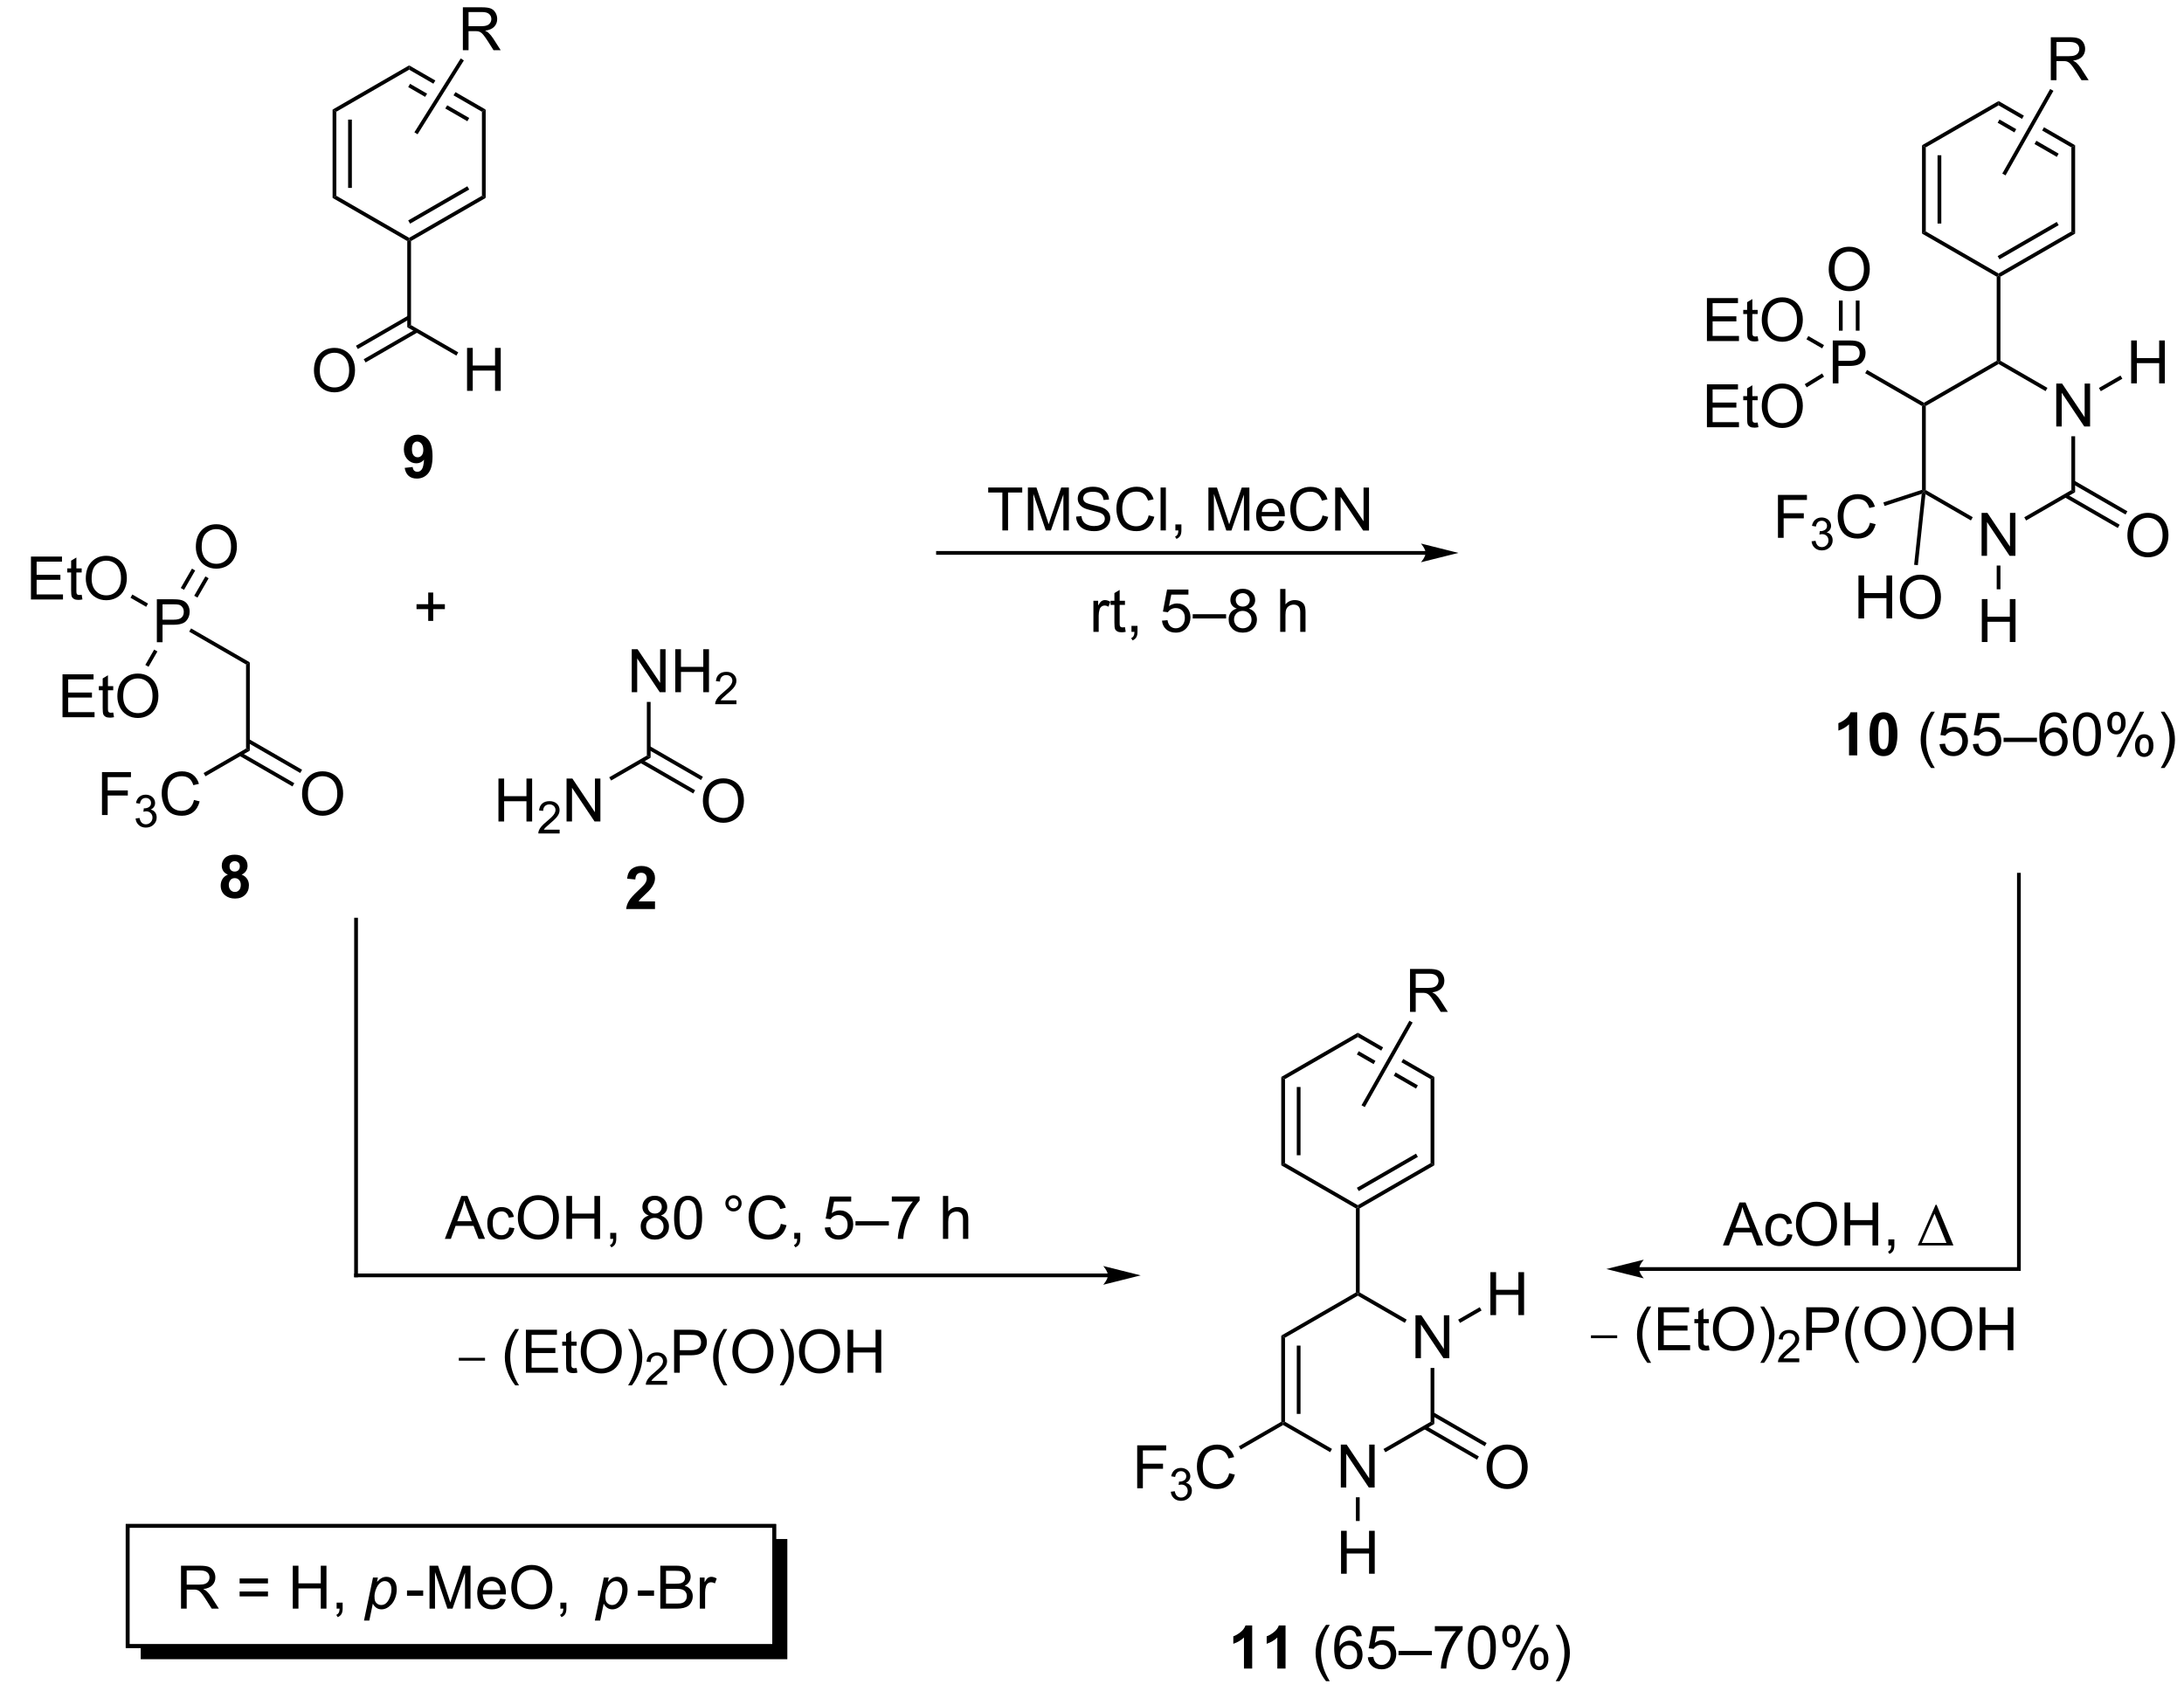 <?xml version="1.0" encoding="UTF-8"?>
<!DOCTYPE svg PUBLIC '-//W3C//DTD SVG 1.0//EN'
          'http://www.w3.org/TR/2001/REC-SVG-20010904/DTD/svg10.dtd'>
<svg stroke-dasharray="none" shape-rendering="auto" xmlns="http://www.w3.org/2000/svg" font-family="'Dialog'" text-rendering="auto" width="799" fill-opacity="1" color-interpolation="auto" color-rendering="auto" preserveAspectRatio="xMidYMid meet" font-size="12px" viewBox="0 0 799 624" fill="black" xmlns:xlink="http://www.w3.org/1999/xlink" stroke="black" image-rendering="auto" stroke-miterlimit="10" stroke-linecap="square" stroke-linejoin="miter" font-style="normal" stroke-width="1" height="624" stroke-dashoffset="0" font-weight="normal" stroke-opacity="1"
><!--Generated by the Batik Graphics2D SVG Generator--><defs id="genericDefs"
  /><g
  ><defs id="defs1"
    ><clipPath clipPathUnits="userSpaceOnUse" id="clipPath1"
      ><path d="M-1 1.596 L298.374 1.596 L298.374 235.238 L-1 235.238 L-1 1.596 Z"
      /></clipPath
      ><clipPath clipPathUnits="userSpaceOnUse" id="clipPath2"
      ><path d="M-1.975 26.488 L-1.975 253.403 L288.103 253.403 L288.103 26.488 Z"
      /></clipPath
      ><clipPath clipPathUnits="userSpaceOnUse" id="clipPath3"
      ><path d="M-1.975 26.488 L-1.975 252.663 L288.103 252.663 L288.103 26.488 Z"
      /></clipPath
    ></defs
    ><g transform="scale(2.667,2.667) translate(1,-1.596) matrix(1.029,0,0,1.029,2.031,-25.651)"
    ><path d="M17.964 112.106 L17.964 106.379 L20.125 106.379 Q20.696 106.379 20.995 106.434 Q21.417 106.504 21.701 106.702 Q21.987 106.897 22.162 107.254 Q22.336 107.608 22.336 108.035 Q22.336 108.764 21.87 109.272 Q21.407 109.777 20.191 109.777 L18.722 109.777 L18.722 112.106 L17.964 112.106 ZM18.722 109.1 L20.204 109.1 Q20.938 109.1 21.245 108.827 Q21.555 108.553 21.555 108.059 Q21.555 107.699 21.373 107.444 Q21.191 107.186 20.894 107.106 Q20.704 107.053 20.188 107.053 L18.722 107.053 L18.722 109.1 Z" stroke="none" clip-path="url(#clipPath3)"
    /></g
    ><g transform="matrix(2.743,0,0,2.743,8.084,-72.656)"
    ><path d="M22.287 110.748 L22.537 110.315 L30.369 114.836 L29.869 115.125 Z" stroke="none" clip-path="url(#clipPath3)"
    /></g
    ><g transform="matrix(2.743,0,0,2.743,8.084,-72.656)"
    ><path d="M29.869 115.125 L30.369 114.836 L30.369 126.625 L29.869 126.336 Z" stroke="none" clip-path="url(#clipPath3)"
    /></g
    ><g transform="matrix(2.743,0,0,2.743,8.084,-72.656)"
    ><path d="M37.341 132.416 Q37.341 130.989 38.106 130.185 Q38.872 129.377 40.083 129.377 Q40.875 129.377 41.51 129.758 Q42.148 130.135 42.481 130.812 Q42.818 131.489 42.818 132.349 Q42.818 133.221 42.466 133.909 Q42.114 134.596 41.468 134.95 Q40.825 135.304 40.078 135.304 Q39.271 135.304 38.633 134.914 Q37.997 134.521 37.669 133.846 Q37.341 133.169 37.341 132.416 ZM38.122 132.427 Q38.122 133.463 38.677 134.06 Q39.234 134.653 40.075 134.653 Q40.929 134.653 41.481 134.052 Q42.036 133.45 42.036 132.346 Q42.036 131.646 41.799 131.125 Q41.562 130.604 41.106 130.317 Q40.653 130.028 40.086 130.028 Q39.281 130.028 38.7 130.583 Q38.122 131.135 38.122 132.427 Z" stroke="none" clip-path="url(#clipPath3)"
    /></g
    ><g transform="matrix(2.743,0,0,2.743,8.084,-72.656)"
    ><path d="M28.959 127.294 L36.058 131.393 L36.308 130.96 L29.209 126.862 ZM29.994 125.502 L37.093 129.601 L37.343 129.168 L30.244 125.069 Z" stroke="none" clip-path="url(#clipPath3)"
    /></g
    ><g transform="matrix(2.743,0,0,2.743,8.084,-72.656)"
    ><path d="M10.655 135.206 L10.655 129.479 L14.519 129.479 L14.519 130.153 L11.412 130.153 L11.412 131.927 L14.1 131.927 L14.1 132.604 L11.412 132.604 L11.412 135.206 L10.655 135.206 Z" stroke="none" clip-path="url(#clipPath3)"
    /></g
    ><g transform="matrix(2.743,0,0,2.743,8.084,-72.656)"
    ><path d="M15.137 135.671 L15.664 135.6 Q15.756 136.05 15.973 136.247 Q16.192 136.444 16.506 136.444 Q16.877 136.444 17.133 136.186 Q17.391 135.929 17.391 135.548 Q17.391 135.184 17.152 134.95 Q16.916 134.714 16.549 134.714 Q16.401 134.714 16.178 134.772 L16.236 134.309 Q16.289 134.315 16.32 134.315 Q16.658 134.315 16.928 134.139 Q17.197 133.964 17.197 133.596 Q17.197 133.307 17 133.118 Q16.805 132.927 16.494 132.927 Q16.186 132.927 15.981 133.12 Q15.775 133.313 15.717 133.7 L15.19 133.606 Q15.287 133.075 15.629 132.784 Q15.973 132.493 16.483 132.493 Q16.834 132.493 17.129 132.643 Q17.426 132.794 17.582 133.055 Q17.738 133.315 17.738 133.608 Q17.738 133.887 17.588 134.116 Q17.44 134.345 17.147 134.479 Q17.527 134.567 17.738 134.845 Q17.949 135.12 17.949 135.536 Q17.949 136.099 17.539 136.491 Q17.129 136.882 16.502 136.882 Q15.938 136.882 15.563 136.546 Q15.19 136.208 15.137 135.671 Z" stroke="none" clip-path="url(#clipPath3)"
    /></g
    ><g transform="matrix(2.743,0,0,2.743,8.084,-72.656)"
    ><path d="M22.925 133.198 L23.683 133.388 Q23.446 134.323 22.826 134.815 Q22.206 135.304 21.313 135.304 Q20.386 135.304 19.805 134.927 Q19.227 134.549 18.922 133.836 Q18.62 133.12 18.62 132.299 Q18.62 131.403 18.961 130.739 Q19.305 130.073 19.935 129.726 Q20.566 129.38 21.323 129.38 Q22.183 129.38 22.769 129.817 Q23.355 130.255 23.586 131.049 L22.839 131.224 Q22.641 130.599 22.261 130.315 Q21.883 130.028 21.308 130.028 Q20.649 130.028 20.204 130.346 Q19.761 130.661 19.581 131.195 Q19.401 131.729 19.401 132.294 Q19.401 133.026 19.615 133.57 Q19.829 134.114 20.276 134.385 Q20.727 134.653 21.25 134.653 Q21.886 134.653 22.326 134.286 Q22.769 133.919 22.925 133.198 Z" stroke="none" clip-path="url(#clipPath3)"
    /></g
    ><g transform="matrix(2.743,0,0,2.743,8.084,-72.656)"
    ><path d="M29.869 126.336 L30.369 126.625 L24.457 130.038 L24.207 129.605 Z" stroke="none" clip-path="url(#clipPath3)"
    /></g
    ><g transform="matrix(2.743,0,0,2.743,8.084,-72.656)"
    ><path d="M81.31 118.819 L81.31 113.092 L82.089 113.092 L85.096 117.587 L85.096 113.092 L85.823 113.092 L85.823 118.819 L85.044 118.819 L82.037 114.319 L82.037 118.819 L81.31 118.819 ZM87.119 118.819 L87.119 113.092 L87.876 113.092 L87.876 115.444 L90.853 115.444 L90.853 113.092 L91.611 113.092 L91.611 118.819 L90.853 118.819 L90.853 116.118 L87.876 116.118 L87.876 118.819 L87.119 118.819 Z" stroke="none" clip-path="url(#clipPath3)"
    /></g
    ><g transform="matrix(2.743,0,0,2.743,8.084,-72.656)"
    ><path d="M95.277 119.911 L95.277 120.419 L92.437 120.419 Q92.431 120.227 92.499 120.052 Q92.607 119.763 92.845 119.481 Q93.085 119.2 93.537 118.831 Q94.236 118.257 94.482 117.921 Q94.728 117.585 94.728 117.286 Q94.728 116.974 94.503 116.759 Q94.281 116.542 93.919 116.542 Q93.538 116.542 93.31 116.77 Q93.082 116.999 93.079 117.403 L92.537 117.349 Q92.593 116.741 92.957 116.425 Q93.32 116.106 93.931 116.106 Q94.55 116.106 94.91 116.45 Q95.271 116.792 95.271 117.298 Q95.271 117.555 95.165 117.805 Q95.06 118.054 94.814 118.329 Q94.57 118.604 94.001 119.085 Q93.527 119.483 93.392 119.626 Q93.257 119.768 93.169 119.911 L95.277 119.911 Z" stroke="none" clip-path="url(#clipPath3)"
    /></g
    ><g transform="matrix(2.743,0,0,2.743,8.084,-72.656)"
    ><path d="M83.326 120.119 L83.826 120.119 L83.826 127.563 L83.326 127.275 Z" stroke="none" clip-path="url(#clipPath3)"
    /></g
    ><g transform="matrix(2.743,0,0,2.743,8.084,-72.656)"
    ><path d="M63.533 136.069 L63.533 130.342 L64.291 130.342 L64.291 132.694 L67.268 132.694 L67.268 130.342 L68.025 130.342 L68.025 136.069 L67.268 136.069 L67.268 133.368 L64.291 133.368 L64.291 136.069 L63.533 136.069 Z" stroke="none" clip-path="url(#clipPath3)"
    /></g
    ><g transform="matrix(2.743,0,0,2.743,8.084,-72.656)"
    ><path d="M71.692 137.161 L71.692 137.669 L68.852 137.669 Q68.846 137.477 68.914 137.302 Q69.022 137.012 69.26 136.731 Q69.5 136.45 69.951 136.081 Q70.65 135.507 70.897 135.171 Q71.143 134.835 71.143 134.536 Q71.143 134.224 70.918 134.009 Q70.695 133.792 70.334 133.792 Q69.953 133.792 69.725 134.02 Q69.496 134.249 69.494 134.653 L68.951 134.599 Q69.008 133.991 69.371 133.675 Q69.734 133.356 70.346 133.356 Q70.965 133.356 71.324 133.7 Q71.686 134.042 71.686 134.548 Q71.686 134.805 71.58 135.055 Q71.475 135.304 71.229 135.579 Q70.984 135.854 70.416 136.335 Q69.942 136.733 69.807 136.876 Q69.672 137.018 69.584 137.161 L71.692 137.161 Z" stroke="none" clip-path="url(#clipPath3)"
    /></g
    ><g transform="matrix(2.743,0,0,2.743,8.084,-72.656)"
    ><path d="M72.616 136.069 L72.616 130.342 L73.395 130.342 L76.403 134.837 L76.403 130.342 L77.129 130.342 L77.129 136.069 L76.351 136.069 L73.343 131.569 L73.343 136.069 L72.616 136.069 Z" stroke="none" clip-path="url(#clipPath3)"
    /></g
    ><g transform="matrix(2.743,0,0,2.743,8.084,-72.656)"
    ><path d="M83.326 127.275 L83.826 127.563 L78.557 130.605 L78.307 130.172 Z" stroke="none" clip-path="url(#clipPath3)"
    /></g
    ><g transform="matrix(2.743,0,0,2.743,8.084,-72.656)"
    ><path d="M90.798 133.355 Q90.798 131.928 91.564 131.123 Q92.329 130.316 93.54 130.316 Q94.332 130.316 94.967 130.696 Q95.605 131.073 95.939 131.751 Q96.275 132.428 96.275 133.287 Q96.275 134.159 95.923 134.847 Q95.571 135.534 94.925 135.889 Q94.282 136.243 93.535 136.243 Q92.728 136.243 92.09 135.852 Q91.454 135.459 91.126 134.784 Q90.798 134.107 90.798 133.355 ZM91.579 133.365 Q91.579 134.402 92.134 134.998 Q92.691 135.592 93.532 135.592 Q94.386 135.592 94.939 134.99 Q95.493 134.389 95.493 133.284 Q95.493 132.584 95.256 132.063 Q95.019 131.542 94.564 131.256 Q94.11 130.967 93.543 130.967 Q92.738 130.967 92.157 131.521 Q91.579 132.073 91.579 133.365 Z" stroke="none" clip-path="url(#clipPath3)"
    /></g
    ><g transform="matrix(2.743,0,0,2.743,8.084,-72.656)"
    ><path d="M82.416 128.233 L89.515 132.332 L89.765 131.899 L82.666 127.8 ZM83.451 126.44 L90.55 130.539 L90.8 130.106 L83.701 126.007 Z" stroke="none" clip-path="url(#clipPath3)"
    /></g
    ><g transform="matrix(2.743,0,0,2.743,8.084,-72.656)"
    ><path d="M41.412 41.103 L41.912 41.392 L41.912 52.603 L41.412 52.892 ZM43.482 42.443 L43.482 51.552 L43.982 51.552 L43.982 42.443 Z" stroke="none" clip-path="url(#clipPath3)"
    /></g
    ><g transform="matrix(2.743,0,0,2.743,8.084,-72.656)"
    ><path d="M41.412 52.892 L41.912 52.603 L51.621 58.209 L51.621 58.498 L51.371 58.642 Z" stroke="none" clip-path="url(#clipPath3)"
    /></g
    ><g transform="matrix(2.743,0,0,2.743,8.084,-72.656)"
    ><path d="M51.871 58.642 L51.621 58.498 L51.621 58.209 L61.33 52.603 L61.83 52.892 ZM51.746 56.324 L59.635 51.769 L59.385 51.336 L51.496 55.891 Z" stroke="none" clip-path="url(#clipPath3)"
    /></g
    ><g transform="matrix(2.743,0,0,2.743,8.084,-72.656)"
    ><path d="M61.83 52.892 L61.33 52.603 L61.33 41.392 L61.83 41.103 Z" stroke="none" clip-path="url(#clipPath3)"
    /></g
    ><g transform="matrix(2.743,0,0,2.743,8.084,-72.656)"
    ><path d="M51.621 35.209 L51.621 35.786 L54.852 37.651 L55.118 37.228 L55.118 37.228 L51.621 35.209 ZM51.746 37.671 L51.496 38.104 L53.752 39.407 L53.752 39.407 L54.018 38.983 L54.018 38.983 L51.746 37.671 ZM57.804 38.779 L57.538 39.203 L61.33 41.392 L61.83 41.103 L57.804 38.779 ZM56.704 40.534 L56.438 40.958 L56.438 40.958 L59.385 42.659 L59.635 42.226 L56.704 40.534 Z" stroke="none" clip-path="url(#clipPath3)"
    /></g
    ><g transform="matrix(2.743,0,0,2.743,8.084,-72.656)"
    ><path d="M51.621 35.209 L51.621 35.786 L41.912 41.392 L41.412 41.103 Z" stroke="none" clip-path="url(#clipPath3)"
    /></g
    ><g transform="matrix(2.743,0,0,2.743,8.084,-72.656)"
    ><path d="M51.371 58.642 L51.621 58.498 L51.871 58.642 L51.871 69.853 L51.371 70.142 Z" stroke="none" clip-path="url(#clipPath3)"
    /></g
    ><g transform="matrix(2.743,0,0,2.743,8.084,-72.656)"
    ><path d="M38.925 75.933 Q38.925 74.506 39.69 73.702 Q40.456 72.894 41.667 72.894 Q42.459 72.894 43.094 73.275 Q43.732 73.652 44.065 74.329 Q44.401 75.006 44.401 75.866 Q44.401 76.738 44.05 77.426 Q43.698 78.113 43.052 78.467 Q42.409 78.822 41.662 78.822 Q40.855 78.822 40.217 78.431 Q39.581 78.038 39.253 77.363 Q38.925 76.686 38.925 75.933 ZM39.706 75.944 Q39.706 76.98 40.261 77.577 Q40.818 78.17 41.659 78.17 Q42.513 78.17 43.065 77.569 Q43.62 76.967 43.62 75.863 Q43.62 75.163 43.383 74.642 Q43.146 74.121 42.69 73.835 Q42.237 73.545 41.67 73.545 Q40.865 73.545 40.284 74.1 Q39.706 74.652 39.706 75.944 Z" stroke="none" clip-path="url(#clipPath3)"
    /></g
    ><g transform="matrix(2.743,0,0,2.743,8.084,-72.656)"
    ><path d="M51.496 68.586 L44.526 72.61 L44.776 73.043 L51.746 69.019 ZM52.531 70.379 L45.562 74.402 L45.812 74.835 L52.781 70.811 Z" stroke="none" clip-path="url(#clipPath3)"
    /></g
    ><g transform="matrix(2.743,0,0,2.743,8.084,-72.656)"
    ><path d="M59.346 78.623 L59.346 72.896 L60.104 72.896 L60.104 75.248 L63.08 75.248 L63.08 72.896 L63.838 72.896 L63.838 78.623 L63.08 78.623 L63.08 75.922 L60.104 75.922 L60.104 78.623 L59.346 78.623 Z" stroke="none" clip-path="url(#clipPath3)"
    /></g
    ><g transform="matrix(2.743,0,0,2.743,8.084,-72.656)"
    ><path d="M51.371 70.142 L51.871 69.853 L58.171 73.49 L57.921 73.923 Z" stroke="none" clip-path="url(#clipPath3)"
    /></g
    ><g transform="matrix(2.743,0,0,2.743,8.084,-72.656)"
    ><path d="M27.443 143.156 Q27.019 142.977 26.823 142.664 Q26.631 142.349 26.631 141.974 Q26.631 141.333 27.078 140.917 Q27.526 140.498 28.349 140.498 Q29.167 140.498 29.617 140.917 Q30.068 141.333 30.068 141.974 Q30.068 142.373 29.86 142.682 Q29.654 142.992 29.279 143.156 Q29.756 143.349 30.003 143.716 Q30.253 144.083 30.253 144.563 Q30.253 145.357 29.745 145.854 Q29.24 146.349 28.401 146.349 Q27.62 146.349 27.099 145.938 Q26.487 145.453 26.487 144.609 Q26.487 144.146 26.716 143.758 Q26.948 143.367 27.443 143.156 ZM27.67 142.052 Q27.67 142.38 27.855 142.565 Q28.042 142.748 28.349 142.748 Q28.662 142.748 28.849 142.563 Q29.037 142.375 29.037 142.047 Q29.037 141.74 28.852 141.555 Q28.667 141.367 28.362 141.367 Q28.045 141.367 27.857 141.555 Q27.67 141.742 27.67 142.052 ZM27.568 144.505 Q27.568 144.958 27.8 145.214 Q28.034 145.466 28.381 145.466 Q28.722 145.466 28.943 145.221 Q29.167 144.977 29.167 144.516 Q29.167 144.115 28.94 143.87 Q28.714 143.625 28.365 143.625 Q27.964 143.625 27.766 143.904 Q27.568 144.18 27.568 144.505 Z" stroke="none" clip-path="url(#clipPath3)"
    /></g
    ><g transform="matrix(2.743,0,0,2.743,8.084,-72.656)"
    ><path d="M51.026 88.9 L52.089 88.783 Q52.128 89.108 52.292 89.265 Q52.456 89.421 52.724 89.421 Q53.065 89.421 53.302 89.108 Q53.542 88.796 53.607 87.811 Q53.193 88.291 52.573 88.291 Q51.896 88.291 51.407 87.77 Q50.917 87.249 50.917 86.413 Q50.917 85.541 51.433 85.009 Q51.951 84.475 52.753 84.475 Q53.623 84.475 54.18 85.15 Q54.74 85.822 54.74 87.366 Q54.74 88.936 54.157 89.632 Q53.576 90.327 52.644 90.327 Q51.972 90.327 51.558 89.97 Q51.144 89.611 51.026 88.9 ZM53.511 86.501 Q53.511 85.97 53.266 85.679 Q53.021 85.384 52.701 85.384 Q52.396 85.384 52.196 85.626 Q51.995 85.866 51.995 86.413 Q51.995 86.968 52.214 87.228 Q52.433 87.486 52.761 87.486 Q53.076 87.486 53.292 87.236 Q53.511 86.986 53.511 86.501 Z" stroke="none" clip-path="url(#clipPath3)"
    /></g
    ><g transform="matrix(2.743,0,0,2.743,8.084,-72.656)"
    ><path d="M54.166 109.313 L54.166 107.743 L52.606 107.743 L52.606 107.086 L54.166 107.086 L54.166 105.529 L54.83 105.529 L54.83 107.086 L56.387 107.086 L56.387 107.743 L54.83 107.743 L54.83 109.313 L54.166 109.313 Z" stroke="none" clip-path="url(#clipPath3)"
    /></g
    ><g transform="matrix(2.743,0,0,2.743,8.084,-72.656)"
    ><path d="M187.191 99.992 L122.156 99.992 L121.906 99.992 L121.906 100.492 L122.156 100.492 L187.191 100.492 L187.441 100.492 L187.441 99.992 L187.191 99.992 ZM191.566 100.242 L186.566 98.992 C186.566 98.992 187.191 99.695 187.191 100.242 C187.191 100.788 186.566 101.492 186.566 101.492 Z" stroke="none" clip-path="url(#clipPath3)"
    /></g
    ><g transform="matrix(2.743,0,0,2.743,8.084,-72.656)"
    ><path d="M130.741 97.242 L130.741 92.19 L128.853 92.19 L128.853 91.515 L133.392 91.515 L133.392 92.19 L131.499 92.19 L131.499 97.242 L130.741 97.242 ZM134.146 97.242 L134.146 91.515 L135.286 91.515 L136.643 95.57 Q136.831 96.135 136.917 96.416 Q137.013 96.104 137.221 95.5 L138.591 91.515 L139.612 91.515 L139.612 97.242 L138.88 97.242 L138.88 92.448 L137.216 97.242 L136.534 97.242 L134.877 92.367 L134.877 97.242 L134.146 97.242 ZM140.576 95.401 L141.292 95.338 Q141.341 95.768 141.526 96.044 Q141.714 96.32 142.104 96.489 Q142.495 96.659 142.982 96.659 Q143.417 96.659 143.747 96.531 Q144.081 96.401 144.242 96.177 Q144.404 95.953 144.404 95.687 Q144.404 95.416 144.247 95.216 Q144.091 95.015 143.732 94.877 Q143.502 94.789 142.714 94.599 Q141.924 94.409 141.607 94.242 Q141.198 94.026 140.995 93.708 Q140.794 93.39 140.794 92.995 Q140.794 92.562 141.039 92.185 Q141.286 91.807 141.758 91.612 Q142.232 91.416 142.81 91.416 Q143.448 91.416 143.932 91.622 Q144.419 91.828 144.68 92.226 Q144.943 92.625 144.964 93.127 L144.237 93.182 Q144.177 92.64 143.839 92.364 Q143.502 92.086 142.841 92.086 Q142.154 92.086 141.839 92.338 Q141.526 92.588 141.526 92.945 Q141.526 93.252 141.747 93.453 Q141.966 93.651 142.891 93.862 Q143.815 94.07 144.159 94.226 Q144.659 94.456 144.896 94.81 Q145.135 95.164 145.135 95.625 Q145.135 96.081 144.872 96.487 Q144.612 96.89 144.12 97.117 Q143.63 97.341 143.018 97.341 Q142.239 97.341 141.714 97.114 Q141.19 96.885 140.891 96.432 Q140.591 95.976 140.576 95.401 ZM150.255 95.234 L151.013 95.424 Q150.776 96.359 150.156 96.851 Q149.536 97.341 148.643 97.341 Q147.716 97.341 147.135 96.963 Q146.557 96.586 146.252 95.872 Q145.951 95.156 145.951 94.336 Q145.951 93.44 146.292 92.776 Q146.635 92.109 147.266 91.763 Q147.896 91.416 148.654 91.416 Q149.513 91.416 150.099 91.854 Q150.685 92.291 150.917 93.086 L150.169 93.26 Q149.971 92.635 149.591 92.351 Q149.214 92.065 148.638 92.065 Q147.979 92.065 147.534 92.383 Q147.091 92.698 146.911 93.232 Q146.732 93.765 146.732 94.331 Q146.732 95.062 146.945 95.607 Q147.159 96.151 147.607 96.422 Q148.057 96.69 148.581 96.69 Q149.216 96.69 149.656 96.323 Q150.099 95.956 150.255 95.234 ZM151.842 97.242 L151.842 91.515 L152.546 91.515 L152.546 97.242 L151.842 97.242 ZM153.818 97.242 L153.818 96.44 L154.62 96.44 L154.62 97.242 Q154.62 97.685 154.464 97.956 Q154.307 98.226 153.966 98.375 L153.771 98.075 Q153.995 97.976 154.099 97.786 Q154.206 97.599 154.216 97.242 L153.818 97.242 Z" stroke="none" clip-path="url(#clipPath3)"
    /></g
    ><g transform="matrix(2.743,0,0,2.743,8.084,-72.656)"
    ><path d="M158.222 97.256 L158.222 91.529 L159.363 91.529 L160.719 95.584 Q160.907 96.149 160.993 96.43 Q161.089 96.118 161.298 95.514 L162.667 91.529 L163.688 91.529 L163.688 97.256 L162.956 97.256 L162.956 92.462 L161.292 97.256 L160.61 97.256 L158.954 92.381 L158.954 97.256 L158.222 97.256 ZM167.66 95.92 L168.386 96.009 Q168.214 96.647 167.748 96.998 Q167.285 97.35 166.563 97.35 Q165.652 97.35 165.118 96.79 Q164.587 96.227 164.587 95.217 Q164.587 94.17 165.126 93.592 Q165.665 93.014 166.524 93.014 Q167.355 93.014 167.881 93.582 Q168.41 94.147 168.41 95.173 Q168.41 95.235 168.407 95.36 L165.313 95.36 Q165.352 96.045 165.699 96.41 Q166.048 96.772 166.566 96.772 Q166.954 96.772 167.227 96.569 Q167.501 96.365 167.66 95.92 ZM165.352 94.782 L167.667 94.782 Q167.62 94.259 167.402 93.998 Q167.066 93.592 166.532 93.592 Q166.048 93.592 165.717 93.918 Q165.386 94.24 165.352 94.782 ZM173.445 95.248 L174.202 95.438 Q173.965 96.373 173.346 96.865 Q172.726 97.355 171.833 97.355 Q170.906 97.355 170.325 96.977 Q169.747 96.6 169.442 95.886 Q169.14 95.17 169.14 94.35 Q169.14 93.454 169.481 92.79 Q169.825 92.123 170.455 91.777 Q171.085 91.43 171.843 91.43 Q172.702 91.43 173.288 91.868 Q173.874 92.305 174.106 93.1 L173.359 93.274 Q173.161 92.649 172.781 92.365 Q172.403 92.079 171.827 92.079 Q171.169 92.079 170.723 92.397 Q170.281 92.712 170.101 93.246 Q169.921 93.779 169.921 94.344 Q169.921 95.076 170.135 95.621 Q170.348 96.165 170.796 96.436 Q171.247 96.704 171.77 96.704 Q172.406 96.704 172.846 96.337 Q173.288 95.969 173.445 95.248 ZM175.128 97.256 L175.128 91.529 L175.907 91.529 L178.915 96.024 L178.915 91.529 L179.641 91.529 L179.641 97.256 L178.863 97.256 L175.855 92.756 L175.855 97.256 L175.128 97.256 Z" stroke="none" clip-path="url(#clipPath3)"
    /></g
    ><g transform="matrix(2.743,0,0,2.743,8.084,-72.656)"
    ><path d="M261.343 100.629 L261.343 94.902 L262.122 94.902 L265.13 99.397 L265.13 94.902 L265.856 94.902 L265.856 100.629 L265.077 100.629 L262.07 96.129 L262.07 100.629 L261.343 100.629 Z" stroke="none" clip-path="url(#clipPath3)"
    /></g
    ><g transform="matrix(2.743,0,0,2.743,8.084,-72.656)"
    ><path d="M271.303 83.379 L271.303 77.652 L272.081 77.652 L275.089 82.147 L275.089 77.652 L275.815 77.652 L275.815 83.379 L275.037 83.379 L272.029 78.879 L272.029 83.379 L271.303 83.379 Z" stroke="none" clip-path="url(#clipPath3)"
    /></g
    ><g transform="matrix(2.743,0,0,2.743,8.084,-72.656)"
    ><path d="M253.399 80.648 L253.649 80.504 L253.899 80.648 L253.899 91.86 L253.649 92.004 L253.399 91.823 Z" stroke="none" clip-path="url(#clipPath3)"
    /></g
    ><g transform="matrix(2.743,0,0,2.743,8.084,-72.656)"
    ><path d="M253.857 92.413 L253.649 92.004 L253.899 91.86 L260.168 95.479 L259.918 95.912 Z" stroke="none" clip-path="url(#clipPath3)"
    /></g
    ><g transform="matrix(2.743,0,0,2.743,8.084,-72.656)"
    ><path d="M267.284 95.921 L267.034 95.488 L273.318 91.86 L273.818 92.148 Z" stroke="none" clip-path="url(#clipPath3)"
    /></g
    ><g transform="matrix(2.743,0,0,2.743,8.084,-72.656)"
    ><path d="M273.818 92.148 L273.318 91.86 L273.318 84.679 L273.818 84.679 Z" stroke="none" clip-path="url(#clipPath3)"
    /></g
    ><g transform="matrix(2.743,0,0,2.743,8.084,-72.656)"
    ><path d="M270.127 78.229 L269.877 78.662 L263.609 75.043 L263.609 74.754 L263.859 74.61 Z" stroke="none" clip-path="url(#clipPath3)"
    /></g
    ><g transform="matrix(2.743,0,0,2.743,8.084,-72.656)"
    ><path d="M263.359 74.61 L263.609 74.754 L263.609 75.043 L253.899 80.648 L253.649 80.504 L253.649 80.215 Z" stroke="none" clip-path="url(#clipPath3)"
    /></g
    ><g transform="matrix(2.743,0,0,2.743,8.084,-72.656)"
    ><path d="M263.859 74.61 L263.609 74.754 L263.359 74.61 L263.359 63.398 L263.609 63.254 L263.859 63.398 Z" stroke="none" clip-path="url(#clipPath3)"
    /></g
    ><g transform="matrix(2.743,0,0,2.743,8.084,-72.656)"
    ><path d="M281.293 77.629 L281.293 71.902 L282.051 71.902 L282.051 74.254 L285.027 74.254 L285.027 71.902 L285.785 71.902 L285.785 77.629 L285.027 77.629 L285.027 74.928 L282.051 74.928 L282.051 77.629 L281.293 77.629 Z" stroke="none" clip-path="url(#clipPath3)"
    /></g
    ><g transform="matrix(2.743,0,0,2.743,8.084,-72.656)"
    ><path d="M277.243 78.671 L276.993 78.238 L279.868 76.578 L280.118 77.011 Z" stroke="none" clip-path="url(#clipPath3)"
    /></g
    ><g transform="matrix(2.743,0,0,2.743,8.084,-72.656)"
    ><path d="M280.79 97.94 Q280.79 96.513 281.556 95.708 Q282.322 94.901 283.533 94.901 Q284.324 94.901 284.96 95.281 Q285.598 95.659 285.931 96.336 Q286.267 97.013 286.267 97.872 Q286.267 98.745 285.915 99.432 Q285.564 100.12 284.918 100.474 Q284.275 100.828 283.527 100.828 Q282.72 100.828 282.082 100.437 Q281.447 100.044 281.119 99.37 Q280.79 98.692 280.79 97.94 ZM281.572 97.95 Q281.572 98.987 282.126 99.583 Q282.684 100.177 283.525 100.177 Q284.379 100.177 284.931 99.575 Q285.486 98.974 285.486 97.87 Q285.486 97.169 285.249 96.648 Q285.012 96.127 284.556 95.841 Q284.103 95.552 283.535 95.552 Q282.731 95.552 282.15 96.107 Q281.572 96.659 281.572 97.95 Z" stroke="none" clip-path="url(#clipPath3)"
    /></g
    ><g transform="matrix(2.743,0,0,2.743,8.084,-72.656)"
    ><path d="M272.408 92.818 L279.508 96.917 L279.758 96.484 L272.658 92.385 ZM273.443 91.025 L280.543 95.124 L280.793 94.691 L273.693 90.592 Z" stroke="none" clip-path="url(#clipPath3)"
    /></g
    ><g transform="matrix(2.743,0,0,2.743,8.084,-72.656)"
    ><path d="M261.374 112.129 L261.374 106.402 L262.132 106.402 L262.132 108.754 L265.109 108.754 L265.109 106.402 L265.867 106.402 L265.867 112.129 L265.109 112.129 L265.109 109.428 L262.132 109.428 L262.132 112.129 L261.374 112.129 Z" stroke="none" clip-path="url(#clipPath3)"
    /></g
    ><g transform="matrix(2.743,0,0,2.743,8.084,-72.656)"
    ><path d="M263.359 101.929 L263.859 101.929 L263.859 105.095 L263.359 105.095 Z" stroke="none" clip-path="url(#clipPath3)"
    /></g
    ><g transform="matrix(2.743,0,0,2.743,8.084,-72.656)"
    ><path d="M234.185 98.231 L234.185 92.505 L238.05 92.505 L238.05 93.179 L234.943 93.179 L234.943 94.953 L237.631 94.953 L237.631 95.63 L234.943 95.63 L234.943 98.231 L234.185 98.231 Z" stroke="none" clip-path="url(#clipPath3)"
    /></g
    ><g transform="matrix(2.743,0,0,2.743,8.084,-72.656)"
    ><path d="M238.668 98.697 L239.195 98.626 Q239.287 99.076 239.504 99.273 Q239.722 99.47 240.037 99.47 Q240.408 99.47 240.664 99.212 Q240.922 98.954 240.922 98.574 Q240.922 98.21 240.683 97.976 Q240.447 97.74 240.08 97.74 Q239.931 97.74 239.709 97.798 L239.767 97.335 Q239.82 97.341 239.851 97.341 Q240.189 97.341 240.459 97.165 Q240.728 96.99 240.728 96.623 Q240.728 96.334 240.531 96.144 Q240.336 95.953 240.025 95.953 Q239.717 95.953 239.512 96.146 Q239.306 96.339 239.248 96.726 L238.72 96.632 Q238.818 96.101 239.16 95.81 Q239.504 95.519 240.013 95.519 Q240.365 95.519 240.66 95.669 Q240.957 95.82 241.113 96.082 Q241.269 96.341 241.269 96.634 Q241.269 96.913 241.119 97.142 Q240.97 97.371 240.678 97.505 Q241.058 97.593 241.269 97.871 Q241.48 98.146 241.48 98.562 Q241.48 99.124 241.07 99.517 Q240.66 99.908 240.033 99.908 Q239.469 99.908 239.094 99.572 Q238.72 99.234 238.668 98.697 Z" stroke="none" clip-path="url(#clipPath3)"
    /></g
    ><g transform="matrix(2.743,0,0,2.743,8.084,-72.656)"
    ><path d="M246.456 96.224 L247.214 96.414 Q246.977 97.349 246.357 97.841 Q245.737 98.331 244.844 98.331 Q243.917 98.331 243.336 97.953 Q242.758 97.575 242.453 96.862 Q242.151 96.146 242.151 95.325 Q242.151 94.429 242.492 93.765 Q242.836 93.099 243.466 92.752 Q244.096 92.406 244.854 92.406 Q245.714 92.406 246.3 92.844 Q246.886 93.281 247.117 94.075 L246.37 94.25 Q246.172 93.625 245.792 93.341 Q245.414 93.054 244.839 93.054 Q244.18 93.054 243.734 93.372 Q243.292 93.687 243.112 94.221 Q242.932 94.755 242.932 95.32 Q242.932 96.052 243.146 96.596 Q243.359 97.14 243.807 97.411 Q244.258 97.679 244.781 97.679 Q245.417 97.679 245.857 97.312 Q246.3 96.945 246.456 96.224 Z" stroke="none" clip-path="url(#clipPath3)"
    /></g
    ><g transform="matrix(2.743,0,0,2.743,8.084,-72.656)"
    ><path d="M253.399 91.823 L253.649 92.004 L253.36 92.362 L248.401 93.981 L248.246 93.506 Z" stroke="none" clip-path="url(#clipPath3)"
    /></g
    ><g transform="matrix(2.743,0,0,2.743,8.084,-72.656)"
    ><path d="M241.495 77.629 L241.495 71.902 L243.656 71.902 Q244.227 71.902 244.526 71.957 Q244.948 72.027 245.232 72.225 Q245.518 72.421 245.693 72.777 Q245.867 73.132 245.867 73.559 Q245.867 74.288 245.401 74.796 Q244.938 75.301 243.721 75.301 L242.253 75.301 L242.253 77.629 L241.495 77.629 ZM242.253 74.624 L243.734 74.624 Q244.469 74.624 244.776 74.35 Q245.086 74.077 245.086 73.582 Q245.086 73.223 244.904 72.968 Q244.721 72.71 244.425 72.629 Q244.234 72.577 243.719 72.577 L242.253 72.577 L242.253 74.624 Z" stroke="none" clip-path="url(#clipPath3)"
    /></g
    ><g transform="matrix(2.743,0,0,2.743,8.084,-72.656)"
    ><path d="M253.649 80.215 L253.649 80.504 L253.399 80.648 L245.818 76.271 L246.068 75.838 Z" stroke="none" clip-path="url(#clipPath3)"
    /></g
    ><g transform="matrix(2.743,0,0,2.743,8.084,-72.656)"
    ><path d="M263.859 63.398 L263.609 63.254 L263.609 62.965 L273.318 57.36 L273.818 57.648 ZM263.734 61.08 L271.623 56.525 L271.373 56.092 L263.484 60.647 Z" stroke="none" clip-path="url(#clipPath3)"
    /></g
    ><g transform="matrix(2.743,0,0,2.743,8.084,-72.656)"
    ><path d="M273.818 57.648 L273.318 57.36 L273.318 46.148 L273.818 45.86 Z" stroke="none" clip-path="url(#clipPath3)"
    /></g
    ><g transform="matrix(2.743,0,0,2.743,8.084,-72.656)"
    ><path d="M263.609 39.965 L263.609 40.543 L266.737 42.349 L266.984 41.914 L263.609 39.965 ZM263.734 42.428 L263.484 42.861 L265.718 44.15 L265.964 43.715 L263.734 42.428 ZM269.668 43.464 L269.422 43.899 L273.318 46.148 L273.818 45.86 L269.668 43.464 ZM268.649 45.265 L268.402 45.7 L268.402 45.7 L271.373 47.416 L271.623 46.983 L268.649 45.265 Z" stroke="none" clip-path="url(#clipPath3)"
    /></g
    ><g transform="matrix(2.743,0,0,2.743,8.084,-72.656)"
    ><path d="M263.609 39.965 L263.609 40.543 L253.899 46.148 L253.399 45.86 Z" stroke="none" clip-path="url(#clipPath3)"
    /></g
    ><g transform="matrix(2.743,0,0,2.743,8.084,-72.656)"
    ><path d="M253.399 45.86 L253.899 46.148 L253.899 57.36 L253.399 57.648 ZM255.47 47.199 L255.47 56.309 L255.97 56.309 L255.97 47.199 Z" stroke="none" clip-path="url(#clipPath3)"
    /></g
    ><g transform="matrix(2.743,0,0,2.743,8.084,-72.656)"
    ><path d="M253.399 57.648 L253.899 57.36 L263.609 62.965 L263.609 63.254 L263.359 63.398 Z" stroke="none" clip-path="url(#clipPath3)"
    /></g
    ><g transform="matrix(2.743,0,0,2.743,8.084,-72.656)"
    ><path d="M244.759 127.251 L243.663 127.251 L243.663 123.112 Q243.061 123.675 242.244 123.946 L242.244 122.948 Q242.673 122.808 243.176 122.417 Q243.681 122.024 243.869 121.501 L244.759 121.501 L244.759 127.251 ZM248.255 121.501 Q249.089 121.501 249.557 122.094 Q250.115 122.797 250.115 124.425 Q250.115 126.05 249.552 126.761 Q249.089 127.35 248.255 127.35 Q247.419 127.35 246.906 126.706 Q246.396 126.063 246.396 124.415 Q246.396 122.797 246.958 122.086 Q247.425 121.501 248.255 121.501 ZM248.255 122.409 Q248.057 122.409 247.901 122.537 Q247.745 122.665 247.659 122.993 Q247.544 123.417 247.544 124.425 Q247.544 125.433 247.646 125.81 Q247.748 126.188 247.901 126.313 Q248.057 126.438 248.255 126.438 Q248.456 126.438 248.612 126.31 Q248.768 126.183 248.854 125.855 Q248.966 125.433 248.966 124.425 Q248.966 123.417 248.865 123.042 Q248.763 122.665 248.609 122.537 Q248.456 122.409 248.255 122.409 Z" stroke="none" clip-path="url(#clipPath3)"
    /></g
    ><g transform="matrix(2.743,0,0,2.743,8.084,-72.656)"
    ><path d="M254.604 128.935 Q254.021 128.201 253.617 127.217 Q253.216 126.23 253.216 125.175 Q253.216 124.245 253.518 123.394 Q253.87 122.407 254.604 121.425 L255.107 121.425 Q254.636 122.237 254.482 122.586 Q254.245 123.126 254.107 123.711 Q253.94 124.441 253.94 125.18 Q253.94 127.058 255.107 128.935 L254.604 128.935 ZM255.729 125.751 L256.466 125.688 Q256.55 126.227 256.846 126.498 Q257.146 126.769 257.568 126.769 Q258.076 126.769 258.427 126.386 Q258.779 126.003 258.779 125.37 Q258.779 124.769 258.44 124.422 Q258.104 124.073 257.557 124.073 Q257.216 124.073 256.943 124.23 Q256.669 124.383 256.513 124.628 L255.854 124.542 L256.409 121.602 L259.255 121.602 L259.255 122.274 L256.971 122.274 L256.662 123.813 Q257.177 123.454 257.745 123.454 Q258.495 123.454 259.011 123.975 Q259.526 124.493 259.526 125.308 Q259.526 126.086 259.073 126.651 Q258.521 127.35 257.568 127.35 Q256.787 127.35 256.292 126.912 Q255.8 126.472 255.729 125.751 ZM260.178 125.751 L260.916 125.688 Q260.999 126.227 261.296 126.498 Q261.595 126.769 262.017 126.769 Q262.525 126.769 262.876 126.386 Q263.228 126.003 263.228 125.37 Q263.228 124.769 262.889 124.422 Q262.553 124.073 262.007 124.073 Q261.666 124.073 261.392 124.23 Q261.119 124.383 260.962 124.628 L260.303 124.542 L260.858 121.602 L263.705 121.602 L263.705 122.274 L261.421 122.274 L261.111 123.813 Q261.626 123.454 262.194 123.454 Q262.944 123.454 263.46 123.975 Q263.975 124.493 263.975 125.308 Q263.975 126.086 263.522 126.651 Q262.97 127.35 262.017 127.35 Q261.236 127.35 260.741 126.912 Q260.249 126.472 260.178 125.751 ZM264.279 125.461 L264.279 124.894 L268.729 124.894 L268.729 125.461 L264.279 125.461 ZM272.725 122.925 L272.025 122.98 Q271.931 122.566 271.759 122.378 Q271.475 122.079 271.056 122.079 Q270.72 122.079 270.468 122.266 Q270.134 122.508 269.942 122.975 Q269.751 123.438 269.744 124.297 Q269.999 123.909 270.366 123.722 Q270.733 123.534 271.134 123.534 Q271.837 123.534 272.332 124.053 Q272.827 124.571 272.827 125.391 Q272.827 125.93 272.593 126.394 Q272.361 126.855 271.955 127.102 Q271.548 127.35 271.033 127.35 Q270.155 127.35 269.6 126.704 Q269.046 126.055 269.046 124.571 Q269.046 122.909 269.658 122.157 Q270.194 121.501 271.1 121.501 Q271.775 121.501 272.207 121.881 Q272.639 122.258 272.725 122.925 ZM269.853 125.394 Q269.853 125.758 270.007 126.092 Q270.163 126.422 270.439 126.597 Q270.718 126.769 271.022 126.769 Q271.468 126.769 271.788 126.409 Q272.108 126.05 272.108 125.433 Q272.108 124.839 271.791 124.498 Q271.475 124.157 270.994 124.157 Q270.517 124.157 270.184 124.498 Q269.853 124.839 269.853 125.394 ZM273.526 124.425 Q273.526 123.409 273.735 122.792 Q273.943 122.172 274.354 121.836 Q274.768 121.501 275.393 121.501 Q275.854 121.501 276.201 121.685 Q276.55 121.87 276.776 122.222 Q277.003 122.571 277.13 123.073 Q277.261 123.573 277.261 124.425 Q277.261 125.433 277.052 126.053 Q276.846 126.672 276.432 127.011 Q276.021 127.35 275.393 127.35 Q274.565 127.35 274.091 126.753 Q273.526 126.04 273.526 124.425 ZM274.248 124.425 Q274.248 125.836 274.578 126.303 Q274.909 126.769 275.393 126.769 Q275.878 126.769 276.206 126.3 Q276.537 125.831 276.537 124.425 Q276.537 123.011 276.206 122.547 Q275.878 122.081 275.386 122.081 Q274.901 122.081 274.612 122.493 Q274.248 123.016 274.248 124.425 ZM278.108 122.899 Q278.108 122.284 278.416 121.855 Q278.725 121.425 279.311 121.425 Q279.85 121.425 280.202 121.81 Q280.556 122.196 280.556 122.941 Q280.556 123.667 280.199 124.06 Q279.843 124.454 279.319 124.454 Q278.798 124.454 278.452 124.068 Q278.108 123.68 278.108 122.899 ZM279.33 121.909 Q279.069 121.909 278.895 122.136 Q278.72 122.362 278.72 122.969 Q278.72 123.519 278.895 123.745 Q279.072 123.969 279.33 123.969 Q279.595 123.969 279.77 123.743 Q279.944 123.516 279.944 122.915 Q279.944 122.36 279.767 122.136 Q279.593 121.909 279.33 121.909 ZM279.335 127.461 L282.468 121.425 L283.038 121.425 L279.916 127.461 L279.335 127.461 ZM281.811 125.907 Q281.811 125.29 282.119 124.862 Q282.428 124.433 283.017 124.433 Q283.556 124.433 283.91 124.818 Q284.264 125.204 284.264 125.948 Q284.264 126.675 283.905 127.068 Q283.548 127.461 283.022 127.461 Q282.501 127.461 282.155 127.073 Q281.811 126.683 281.811 125.907 ZM283.038 124.917 Q282.772 124.917 282.598 125.144 Q282.423 125.37 282.423 125.977 Q282.423 126.524 282.598 126.751 Q282.775 126.977 283.033 126.977 Q283.303 126.977 283.475 126.751 Q283.65 126.524 283.65 125.922 Q283.65 125.368 283.473 125.144 Q283.298 124.917 283.038 124.917 ZM285.745 128.935 L285.24 128.935 Q286.409 127.058 286.409 125.18 Q286.409 124.446 286.24 123.722 Q286.107 123.136 285.87 122.597 Q285.716 122.245 285.24 121.425 L285.745 121.425 Q286.479 122.407 286.831 123.394 Q287.13 124.245 287.13 125.175 Q287.13 126.23 286.727 127.217 Q286.323 128.201 285.745 128.935 Z" stroke="none" clip-path="url(#clipPath3)"
    /></g
    ><g transform="matrix(2.743,0,0,2.743,8.084,-72.656)"
    ><path d="M58.787 33.187 L58.787 27.461 L61.326 27.461 Q62.091 27.461 62.49 27.614 Q62.888 27.768 63.125 28.159 Q63.365 28.549 63.365 29.023 Q63.365 29.633 62.969 30.052 Q62.576 30.469 61.75 30.581 Q62.052 30.726 62.209 30.867 Q62.539 31.172 62.836 31.627 L63.834 33.187 L62.88 33.187 L62.123 31.995 Q61.789 31.479 61.573 31.206 Q61.359 30.932 61.19 30.823 Q61.021 30.713 60.844 30.672 Q60.716 30.643 60.422 30.643 L59.544 30.643 L59.544 33.187 L58.787 33.187 ZM59.544 29.987 L61.172 29.987 Q61.693 29.987 61.984 29.88 Q62.279 29.773 62.43 29.536 Q62.584 29.299 62.584 29.023 Q62.584 28.617 62.287 28.357 Q61.992 28.094 61.357 28.094 L59.544 28.094 L59.544 29.987 Z" stroke="none" clip-path="url(#clipPath3)"
    /></g
    ><g transform="matrix(2.743,0,0,2.743,8.084,-72.656)"
    ><path d="M52.746 44.4 L52.322 44.135 L58.498 34.283 L58.921 34.548 Z" stroke="none" clip-path="url(#clipPath3)"
    /></g
    ><g transform="matrix(2.743,0,0,2.743,8.084,-72.656)"
    ><path d="M23.172 99.457 Q23.172 98.03 23.938 97.225 Q24.704 96.418 25.915 96.418 Q26.706 96.418 27.342 96.798 Q27.98 97.176 28.313 97.853 Q28.649 98.53 28.649 99.389 Q28.649 100.262 28.297 100.949 Q27.946 101.637 27.3 101.991 Q26.657 102.345 25.909 102.345 Q25.102 102.345 24.464 101.954 Q23.829 101.561 23.5 100.887 Q23.172 100.21 23.172 99.457 ZM23.954 99.468 Q23.954 100.504 24.508 101.1 Q25.066 101.694 25.907 101.694 Q26.761 101.694 27.313 101.093 Q27.868 100.491 27.868 99.387 Q27.868 98.686 27.631 98.165 Q27.394 97.645 26.938 97.358 Q26.485 97.069 25.917 97.069 Q25.112 97.069 24.532 97.624 Q23.954 98.176 23.954 99.468 Z" stroke="none" clip-path="url(#clipPath3)"
    /></g
    ><g transform="matrix(2.743,0,0,2.743,8.084,-72.656)"
    ><path d="M23.39 106.205 L24.878 103.626 L24.445 103.376 L22.957 105.955 ZM21.597 105.17 L23.086 102.591 L22.653 102.341 L21.164 104.92 Z" stroke="none" clip-path="url(#clipPath3)"
    /></g
    ><g transform="matrix(2.743,0,0,2.743,8.084,-72.656)"
    ><path d="M1.181 106.456 L1.181 100.729 L5.321 100.729 L5.321 101.403 L1.938 101.403 L1.938 103.159 L5.108 103.159 L5.108 103.831 L1.938 103.831 L1.938 105.778 L5.454 105.778 L5.454 106.456 L1.181 106.456 ZM7.946 105.825 L8.048 106.448 Q7.751 106.51 7.516 106.51 Q7.134 106.51 6.923 106.39 Q6.712 106.268 6.626 106.07 Q6.54 105.872 6.54 105.239 L6.54 102.854 L6.024 102.854 L6.024 102.307 L6.54 102.307 L6.54 101.278 L7.24 100.856 L7.24 102.307 L7.946 102.307 L7.946 102.854 L7.24 102.854 L7.24 105.278 Q7.24 105.581 7.277 105.666 Q7.313 105.752 7.397 105.805 Q7.483 105.854 7.639 105.854 Q7.756 105.854 7.946 105.825 ZM8.494 103.666 Q8.494 102.239 9.26 101.435 Q10.026 100.627 11.236 100.627 Q12.028 100.627 12.664 101.008 Q13.302 101.385 13.635 102.062 Q13.971 102.739 13.971 103.599 Q13.971 104.471 13.619 105.159 Q13.268 105.846 12.622 106.2 Q11.979 106.555 11.231 106.555 Q10.424 106.555 9.786 106.164 Q9.151 105.771 8.822 105.096 Q8.494 104.419 8.494 103.666 ZM9.276 103.677 Q9.276 104.713 9.83 105.31 Q10.387 105.903 11.229 105.903 Q12.083 105.903 12.635 105.302 Q13.19 104.7 13.19 103.596 Q13.19 102.896 12.953 102.375 Q12.716 101.854 12.26 101.567 Q11.807 101.278 11.239 101.278 Q10.434 101.278 9.854 101.833 Q9.276 102.385 9.276 103.677 Z" stroke="none" clip-path="url(#clipPath3)"
    /></g
    ><g transform="matrix(2.743,0,0,2.743,8.084,-72.656)"
    ><path d="M16.797 107.001 L16.547 107.433 L14.455 106.225 L14.705 105.793 Z" stroke="none" clip-path="url(#clipPath3)"
    /></g
    ><g transform="matrix(2.743,0,0,2.743,8.084,-72.656)"
    ><path d="M5.39 122.165 L5.39 116.438 L9.53 116.438 L9.53 117.113 L6.148 117.113 L6.148 118.868 L9.317 118.868 L9.317 119.54 L6.148 119.54 L6.148 121.488 L9.663 121.488 L9.663 122.165 L5.39 122.165 ZM12.155 121.535 L12.257 122.157 Q11.96 122.219 11.726 122.219 Q11.343 122.219 11.132 122.1 Q10.921 121.977 10.835 121.779 Q10.749 121.582 10.749 120.949 L10.749 118.563 L10.234 118.563 L10.234 118.016 L10.749 118.016 L10.749 116.988 L11.45 116.566 L11.45 118.016 L12.155 118.016 L12.155 118.563 L11.45 118.563 L11.45 120.988 Q11.45 121.29 11.486 121.376 Q11.523 121.462 11.606 121.514 Q11.692 121.563 11.848 121.563 Q11.965 121.563 12.155 121.535 ZM12.704 119.376 Q12.704 117.949 13.469 117.144 Q14.235 116.337 15.446 116.337 Q16.238 116.337 16.873 116.717 Q17.511 117.094 17.844 117.772 Q18.18 118.449 18.18 119.308 Q18.18 120.18 17.829 120.868 Q17.477 121.555 16.831 121.91 Q16.188 122.264 15.441 122.264 Q14.633 122.264 13.995 121.873 Q13.36 121.48 13.032 120.805 Q12.704 120.128 12.704 119.376 ZM13.485 119.386 Q13.485 120.423 14.04 121.019 Q14.597 121.613 15.438 121.613 Q16.292 121.613 16.844 121.011 Q17.399 120.41 17.399 119.305 Q17.399 118.605 17.162 118.084 Q16.925 117.563 16.469 117.277 Q16.016 116.988 15.448 116.988 Q14.644 116.988 14.063 117.542 Q13.485 118.094 13.485 119.386 Z" stroke="none" clip-path="url(#clipPath3)"
    /></g
    ><g transform="matrix(2.743,0,0,2.743,8.084,-72.656)"
    ><path d="M17.614 113.139 L18.047 113.389 L16.867 115.434 L16.434 115.184 Z" stroke="none" clip-path="url(#clipPath3)"
    /></g
    ><g transform="matrix(2.743,0,0,2.743,8.084,-72.656)"
    ><path d="M270.575 37.183 L270.575 31.457 L273.114 31.457 Q273.879 31.457 274.278 31.61 Q274.676 31.764 274.913 32.155 Q275.153 32.545 275.153 33.019 Q275.153 33.629 274.757 34.048 Q274.364 34.465 273.538 34.577 Q273.84 34.722 273.997 34.863 Q274.327 35.168 274.624 35.623 L275.622 37.183 L274.668 37.183 L273.911 35.991 Q273.577 35.475 273.361 35.202 Q273.147 34.928 272.978 34.819 Q272.809 34.709 272.632 34.668 Q272.504 34.639 272.21 34.639 L271.332 34.639 L271.332 37.183 L270.575 37.183 ZM271.332 33.983 L272.96 33.983 Q273.481 33.983 273.772 33.876 Q274.067 33.769 274.218 33.532 Q274.372 33.295 274.372 33.019 Q274.372 32.613 274.075 32.353 Q273.78 32.09 273.145 32.09 L271.332 32.09 L271.332 33.983 Z" stroke="none" clip-path="url(#clipPath3)"
    /></g
    ><g transform="matrix(2.743,0,0,2.743,8.084,-72.656)"
    ><path d="M264.54 49.885 L264.105 49.639 L270.489 38.36 L270.924 38.606 Z" stroke="none" clip-path="url(#clipPath3)"
    /></g
    ><g transform="matrix(2.743,0,0,2.743,8.084,-72.656)"
    ><path d="M244.921 108.977 L244.921 103.25 L245.678 103.25 L245.678 105.602 L248.655 105.602 L248.655 103.25 L249.413 103.25 L249.413 108.977 L248.655 108.977 L248.655 106.276 L245.678 106.276 L245.678 108.977 L244.921 108.977 ZM250.445 106.187 Q250.445 104.76 251.211 103.956 Q251.976 103.148 253.188 103.148 Q253.979 103.148 254.614 103.529 Q255.253 103.906 255.586 104.583 Q255.922 105.26 255.922 106.12 Q255.922 106.992 255.57 107.68 Q255.219 108.367 254.573 108.721 Q253.93 109.076 253.182 109.076 Q252.375 109.076 251.737 108.685 Q251.101 108.292 250.773 107.617 Q250.445 106.94 250.445 106.187 ZM251.226 106.198 Q251.226 107.234 251.781 107.831 Q252.339 108.424 253.18 108.424 Q254.034 108.424 254.586 107.823 Q255.141 107.221 255.141 106.117 Q255.141 105.417 254.904 104.896 Q254.667 104.375 254.211 104.088 Q253.758 103.799 253.19 103.799 Q252.385 103.799 251.805 104.354 Q251.226 104.906 251.226 106.198 Z" stroke="none" clip-path="url(#clipPath3)"
    /></g
    ><g transform="matrix(2.743,0,0,2.743,8.084,-72.656)"
    ><path d="M253.36 92.362 L253.649 92.004 L253.857 92.413 L252.844 101.882 L252.346 101.828 Z" stroke="none" clip-path="url(#clipPath3)"
    /></g
    ><g transform="matrix(2.743,0,0,2.743,8.084,-72.656)"
    ><path d="M240.953 62.441 Q240.953 61.014 241.719 60.209 Q242.484 59.402 243.695 59.402 Q244.487 59.402 245.123 59.782 Q245.761 60.16 246.094 60.837 Q246.43 61.514 246.43 62.373 Q246.43 63.246 246.078 63.933 Q245.727 64.621 245.081 64.975 Q244.438 65.329 243.69 65.329 Q242.883 65.329 242.245 64.938 Q241.609 64.545 241.281 63.871 Q240.953 63.194 240.953 62.441 ZM241.734 62.451 Q241.734 63.488 242.289 64.084 Q242.846 64.678 243.688 64.678 Q244.542 64.678 245.094 64.076 Q245.649 63.475 245.649 62.371 Q245.649 61.67 245.412 61.149 Q245.175 60.628 244.719 60.342 Q244.266 60.053 243.698 60.053 Q242.893 60.053 242.313 60.608 Q241.734 61.16 241.734 62.451 Z" stroke="none" clip-path="url(#clipPath3)"
    /></g
    ><g transform="matrix(2.743,0,0,2.743,8.084,-72.656)"
    ><path d="M245.065 70.598 L245.065 66.582 L244.565 66.582 L244.565 70.598 ZM242.815 70.598 L242.815 66.582 L242.315 66.582 L242.315 70.598 Z" stroke="none" clip-path="url(#clipPath3)"
    /></g
    ><g transform="matrix(2.743,0,0,2.743,8.084,-72.656)"
    ><path d="M224.711 71.979 L224.711 66.252 L228.852 66.252 L228.852 66.927 L225.469 66.927 L225.469 68.682 L228.638 68.682 L228.638 69.354 L225.469 69.354 L225.469 71.302 L228.985 71.302 L228.985 71.979 L224.711 71.979 ZM231.477 71.349 L231.579 71.971 Q231.282 72.034 231.047 72.034 Q230.665 72.034 230.454 71.914 Q230.243 71.791 230.157 71.594 Q230.071 71.396 230.071 70.763 L230.071 68.377 L229.555 68.377 L229.555 67.831 L230.071 67.831 L230.071 66.802 L230.771 66.38 L230.771 67.831 L231.477 67.831 L231.477 68.377 L230.771 68.377 L230.771 70.802 Q230.771 71.104 230.808 71.19 Q230.844 71.276 230.928 71.328 Q231.013 71.377 231.17 71.377 Q231.287 71.377 231.477 71.349 ZM232.025 69.19 Q232.025 67.763 232.791 66.958 Q233.556 66.151 234.767 66.151 Q235.559 66.151 236.195 66.531 Q236.833 66.909 237.166 67.586 Q237.502 68.263 237.502 69.122 Q237.502 69.995 237.15 70.682 Q236.799 71.37 236.153 71.724 Q235.51 72.078 234.762 72.078 Q233.955 72.078 233.317 71.687 Q232.681 71.294 232.353 70.62 Q232.025 69.942 232.025 69.19 ZM232.806 69.2 Q232.806 70.237 233.361 70.833 Q233.918 71.427 234.76 71.427 Q235.614 71.427 236.166 70.825 Q236.72 70.224 236.72 69.12 Q236.72 68.419 236.484 67.898 Q236.247 67.377 235.791 67.091 Q235.338 66.802 234.77 66.802 Q233.965 66.802 233.385 67.357 Q232.806 67.909 232.806 69.2 Z" stroke="none" clip-path="url(#clipPath3)"
    /></g
    ><g transform="matrix(2.743,0,0,2.743,8.084,-72.656)"
    ><path d="M240.328 72.524 L240.078 72.957 L237.986 71.749 L238.236 71.316 Z" stroke="none" clip-path="url(#clipPath3)"
    /></g
    ><g transform="matrix(2.743,0,0,2.743,8.084,-72.656)"
    ><path d="M224.711 83.479 L224.711 77.752 L228.852 77.752 L228.852 78.427 L225.469 78.427 L225.469 80.182 L228.638 80.182 L228.638 80.854 L225.469 80.854 L225.469 82.802 L228.985 82.802 L228.985 83.479 L224.711 83.479 ZM231.477 82.849 L231.579 83.471 Q231.282 83.534 231.047 83.534 Q230.665 83.534 230.454 83.414 Q230.243 83.291 230.157 83.094 Q230.071 82.896 230.071 82.263 L230.071 79.877 L229.555 79.877 L229.555 79.331 L230.071 79.331 L230.071 78.302 L230.771 77.88 L230.771 79.331 L231.477 79.331 L231.477 79.877 L230.771 79.877 L230.771 82.302 Q230.771 82.604 230.808 82.69 Q230.844 82.776 230.928 82.828 Q231.013 82.877 231.17 82.877 Q231.287 82.877 231.477 82.849 ZM232.025 80.69 Q232.025 79.263 232.791 78.458 Q233.556 77.651 234.767 77.651 Q235.559 77.651 236.195 78.031 Q236.833 78.409 237.166 79.086 Q237.502 79.763 237.502 80.622 Q237.502 81.495 237.15 82.182 Q236.799 82.87 236.153 83.224 Q235.51 83.578 234.762 83.578 Q233.955 83.578 233.317 83.187 Q232.681 82.794 232.353 82.12 Q232.025 81.442 232.025 80.69 ZM232.806 80.7 Q232.806 81.737 233.361 82.333 Q233.918 82.927 234.76 82.927 Q235.614 82.927 236.166 82.325 Q236.72 81.724 236.72 80.62 Q236.72 79.919 236.484 79.398 Q236.247 78.877 235.791 78.591 Q235.338 78.302 234.77 78.302 Q233.965 78.302 233.385 78.857 Q232.806 79.409 232.806 80.7 Z" stroke="none" clip-path="url(#clipPath3)"
    /></g
    ><g transform="matrix(2.743,0,0,2.743,8.084,-72.656)"
    ><path d="M240.072 76.306 L240.334 76.732 L238.02 78.157 L237.758 77.731 Z" stroke="none" clip-path="url(#clipPath3)"
    /></g
    ><g transform="matrix(2.743,0,0,2.743,8.084,-72.656)"
    ><path d="M175.881 224.914 L175.881 219.187 L176.66 219.187 L179.668 223.682 L179.668 219.187 L180.394 219.187 L180.394 224.914 L179.616 224.914 L176.608 220.414 L176.608 224.914 L175.881 224.914 Z" stroke="none" clip-path="url(#clipPath3)"
    /></g
    ><g transform="matrix(2.743,0,0,2.743,8.084,-72.656)"
    ><path d="M185.841 207.664 L185.841 201.937 L186.619 201.937 L189.627 206.432 L189.627 201.937 L190.354 201.937 L190.354 207.664 L189.575 207.664 L186.567 203.164 L186.567 207.664 L185.841 207.664 Z" stroke="none" clip-path="url(#clipPath3)"
    /></g
    ><g transform="matrix(2.743,0,0,2.743,8.084,-72.656)"
    ><path d="M167.938 204.645 L168.438 204.933 L168.438 216.145 L168.188 216.289 L167.938 216.145 ZM170.008 205.984 L170.008 215.094 L170.508 215.094 L170.508 205.984 Z" stroke="none" clip-path="url(#clipPath3)"
    /></g
    ><g transform="matrix(2.743,0,0,2.743,8.084,-72.656)"
    ><path d="M168.188 216.578 L168.188 216.289 L168.438 216.145 L174.706 219.764 L174.456 220.197 Z" stroke="none" clip-path="url(#clipPath3)"
    /></g
    ><g transform="matrix(2.743,0,0,2.743,8.084,-72.656)"
    ><path d="M181.822 220.206 L181.572 219.773 L187.856 216.145 L188.356 216.433 Z" stroke="none" clip-path="url(#clipPath3)"
    /></g
    ><g transform="matrix(2.743,0,0,2.743,8.084,-72.656)"
    ><path d="M188.356 216.433 L187.856 216.145 L187.856 208.964 L188.356 208.964 Z" stroke="none" clip-path="url(#clipPath3)"
    /></g
    ><g transform="matrix(2.743,0,0,2.743,8.084,-72.656)"
    ><path d="M184.666 202.514 L184.416 202.947 L178.147 199.328 L178.147 199.039 L178.397 198.895 Z" stroke="none" clip-path="url(#clipPath3)"
    /></g
    ><g transform="matrix(2.743,0,0,2.743,8.084,-72.656)"
    ><path d="M177.897 198.895 L178.147 199.039 L178.147 199.328 L168.438 204.933 L167.938 204.645 Z" stroke="none" clip-path="url(#clipPath3)"
    /></g
    ><g transform="matrix(2.743,0,0,2.743,8.084,-72.656)"
    ><path d="M178.397 198.895 L178.147 199.039 L177.897 198.895 L177.897 187.683 L178.147 187.539 L178.397 187.683 Z" stroke="none" clip-path="url(#clipPath3)"
    /></g
    ><g transform="matrix(2.743,0,0,2.743,8.084,-72.656)"
    ><path d="M195.831 201.914 L195.831 196.187 L196.589 196.187 L196.589 198.539 L199.566 198.539 L199.566 196.187 L200.323 196.187 L200.323 201.914 L199.566 201.914 L199.566 199.214 L196.589 199.214 L196.589 201.914 L195.831 201.914 Z" stroke="none" clip-path="url(#clipPath3)"
    /></g
    ><g transform="matrix(2.743,0,0,2.743,8.084,-72.656)"
    ><path d="M191.781 202.956 L191.531 202.523 L194.406 200.863 L194.656 201.296 Z" stroke="none" clip-path="url(#clipPath3)"
    /></g
    ><g transform="matrix(2.743,0,0,2.743,8.084,-72.656)"
    ><path d="M195.329 222.225 Q195.329 220.798 196.094 219.993 Q196.86 219.186 198.071 219.186 Q198.863 219.186 199.498 219.566 Q200.136 219.944 200.469 220.621 Q200.805 221.298 200.805 222.157 Q200.805 223.03 200.454 223.717 Q200.102 224.405 199.456 224.759 Q198.813 225.113 198.066 225.113 Q197.258 225.113 196.62 224.722 Q195.985 224.329 195.657 223.655 Q195.329 222.977 195.329 222.225 ZM196.11 222.235 Q196.11 223.272 196.665 223.868 Q197.222 224.462 198.063 224.462 Q198.917 224.462 199.469 223.86 Q200.024 223.259 200.024 222.155 Q200.024 221.454 199.787 220.933 Q199.55 220.412 199.094 220.126 Q198.641 219.837 198.073 219.837 Q197.269 219.837 196.688 220.392 Q196.11 220.944 196.11 222.235 Z" stroke="none" clip-path="url(#clipPath3)"
    /></g
    ><g transform="matrix(2.743,0,0,2.743,8.084,-72.656)"
    ><path d="M186.946 217.103 L194.046 221.202 L194.296 220.769 L187.196 216.67 ZM187.981 215.31 L195.081 219.409 L195.331 218.976 L188.231 214.877 Z" stroke="none" clip-path="url(#clipPath3)"
    /></g
    ><g transform="matrix(2.743,0,0,2.743,8.084,-72.656)"
    ><path d="M175.913 236.414 L175.913 230.687 L176.67 230.687 L176.67 233.039 L179.647 233.039 L179.647 230.687 L180.405 230.687 L180.405 236.414 L179.647 236.414 L179.647 233.714 L176.67 233.714 L176.67 236.414 L175.913 236.414 Z" stroke="none" clip-path="url(#clipPath3)"
    /></g
    ><g transform="matrix(2.743,0,0,2.743,8.084,-72.656)"
    ><path d="M177.897 226.214 L178.397 226.214 L178.397 229.38 L177.897 229.38 Z" stroke="none" clip-path="url(#clipPath3)"
    /></g
    ><g transform="matrix(2.743,0,0,2.743,8.084,-72.656)"
    ><path d="M148.724 225.014 L148.724 219.287 L152.588 219.287 L152.588 219.962 L149.481 219.962 L149.481 221.735 L152.169 221.735 L152.169 222.412 L149.481 222.412 L149.481 225.014 L148.724 225.014 Z" stroke="none" clip-path="url(#clipPath3)"
    /></g
    ><g transform="matrix(2.743,0,0,2.743,8.084,-72.656)"
    ><path d="M153.206 225.479 L153.733 225.409 Q153.825 225.858 154.042 226.055 Q154.261 226.253 154.575 226.253 Q154.946 226.253 155.202 225.995 Q155.46 225.737 155.46 225.356 Q155.46 224.993 155.222 224.758 Q154.985 224.522 154.618 224.522 Q154.47 224.522 154.247 224.581 L154.306 224.118 Q154.358 224.124 154.389 224.124 Q154.727 224.124 154.997 223.948 Q155.267 223.772 155.267 223.405 Q155.267 223.116 155.069 222.927 Q154.874 222.735 154.563 222.735 Q154.255 222.735 154.05 222.929 Q153.845 223.122 153.786 223.508 L153.259 223.415 Q153.356 222.883 153.698 222.593 Q154.042 222.302 154.552 222.302 Q154.903 222.302 155.198 222.452 Q155.495 222.602 155.651 222.864 Q155.808 223.124 155.808 223.417 Q155.808 223.696 155.657 223.924 Q155.509 224.153 155.216 224.288 Q155.597 224.376 155.808 224.653 Q156.018 224.929 156.018 225.345 Q156.018 225.907 155.608 226.299 Q155.198 226.69 154.571 226.69 Q154.007 226.69 153.632 226.354 Q153.259 226.016 153.206 225.479 Z" stroke="none" clip-path="url(#clipPath3)"
    /></g
    ><g transform="matrix(2.743,0,0,2.743,8.084,-72.656)"
    ><path d="M160.994 223.006 L161.752 223.196 Q161.515 224.131 160.895 224.623 Q160.275 225.113 159.382 225.113 Q158.455 225.113 157.874 224.735 Q157.296 224.358 156.991 223.644 Q156.689 222.928 156.689 222.108 Q156.689 221.212 157.03 220.548 Q157.374 219.881 158.004 219.535 Q158.635 219.188 159.393 219.188 Q160.252 219.188 160.838 219.626 Q161.424 220.063 161.655 220.858 L160.908 221.032 Q160.71 220.407 160.33 220.123 Q159.952 219.837 159.377 219.837 Q158.718 219.837 158.273 220.155 Q157.83 220.47 157.65 221.004 Q157.471 221.537 157.471 222.102 Q157.471 222.834 157.684 223.379 Q157.898 223.923 158.346 224.194 Q158.796 224.462 159.32 224.462 Q159.955 224.462 160.395 224.095 Q160.838 223.727 160.994 223.006 Z" stroke="none" clip-path="url(#clipPath3)"
    /></g
    ><g transform="matrix(2.743,0,0,2.743,8.084,-72.656)"
    ><path d="M167.938 216.145 L168.188 216.289 L168.188 216.578 L162.526 219.846 L162.276 219.413 Z" stroke="none" clip-path="url(#clipPath3)"
    /></g
    ><g transform="matrix(2.743,0,0,2.743,8.084,-72.656)"
    ><path d="M178.397 187.683 L178.147 187.539 L178.147 187.25 L187.856 181.645 L188.356 181.933 ZM178.272 185.365 L186.161 180.81 L185.911 180.377 L178.022 184.932 Z" stroke="none" clip-path="url(#clipPath3)"
    /></g
    ><g transform="matrix(2.743,0,0,2.743,8.084,-72.656)"
    ><path d="M188.356 181.933 L187.856 181.645 L187.856 170.433 L188.356 170.145 Z" stroke="none" clip-path="url(#clipPath3)"
    /></g
    ><g transform="matrix(2.743,0,0,2.743,8.084,-72.656)"
    ><path d="M178.147 164.25 L178.147 164.828 L181.275 166.634 L181.275 166.634 L181.522 166.199 L178.147 164.25 ZM178.272 166.713 L178.022 167.146 L180.256 168.435 L180.256 168.435 L180.502 168 L180.502 168 L178.272 166.713 ZM184.207 167.749 L183.96 168.184 L183.96 168.184 L187.856 170.433 L188.356 170.145 L184.207 167.749 ZM183.187 169.55 L182.941 169.985 L182.941 169.985 L185.911 171.701 L186.161 171.268 L183.187 169.55 Z" stroke="none" clip-path="url(#clipPath3)"
    /></g
    ><g transform="matrix(2.743,0,0,2.743,8.084,-72.656)"
    ><path d="M178.147 164.25 L178.147 164.828 L168.438 170.433 L167.938 170.145 Z" stroke="none" clip-path="url(#clipPath3)"
    /></g
    ><g transform="matrix(2.743,0,0,2.743,8.084,-72.656)"
    ><path d="M167.938 170.145 L168.438 170.433 L168.438 181.645 L167.938 181.933 ZM170.008 171.484 L170.008 180.594 L170.508 180.594 L170.508 171.484 Z" stroke="none" clip-path="url(#clipPath3)"
    /></g
    ><g transform="matrix(2.743,0,0,2.743,8.084,-72.656)"
    ><path d="M167.938 181.933 L168.438 181.645 L178.147 187.25 L178.147 187.539 L177.897 187.683 Z" stroke="none" clip-path="url(#clipPath3)"
    /></g
    ><g transform="matrix(2.743,0,0,2.743,8.084,-72.656)"
    ><path d="M185.113 161.468 L185.113 155.742 L187.652 155.742 Q188.417 155.742 188.816 155.895 Q189.214 156.049 189.451 156.44 Q189.691 156.83 189.691 157.304 Q189.691 157.914 189.295 158.333 Q188.902 158.75 188.076 158.862 Q188.378 159.007 188.535 159.148 Q188.865 159.453 189.162 159.908 L190.16 161.468 L189.207 161.468 L188.449 160.276 Q188.115 159.76 187.899 159.487 Q187.686 159.213 187.517 159.104 Q187.347 158.994 187.17 158.953 Q187.042 158.924 186.748 158.924 L185.871 158.924 L185.871 161.468 L185.113 161.468 ZM185.871 158.268 L187.498 158.268 Q188.019 158.268 188.311 158.161 Q188.605 158.054 188.756 157.817 Q188.91 157.58 188.91 157.304 Q188.91 156.898 188.613 156.638 Q188.319 156.375 187.683 156.375 L185.871 156.375 L185.871 158.268 Z" stroke="none" clip-path="url(#clipPath3)"
    /></g
    ><g transform="matrix(2.743,0,0,2.743,8.084,-72.656)"
    ><path d="M179.078 174.17 L178.643 173.924 L185.027 162.645 L185.462 162.891 Z" stroke="none" clip-path="url(#clipPath3)"
    /></g
    ><g transform="matrix(2.743,0,0,2.743,8.084,-72.656)"
    ><path d="M266.57 195.768 L266.57 143.169 L266.57 142.919 L266.07 142.919 L266.07 143.169 L266.07 195.768 L266.07 196.018 L266.57 196.018 L266.57 195.768 Z" stroke="none" clip-path="url(#clipPath3)"
    /></g
    ><g transform="matrix(2.743,0,0,2.743,8.084,-72.656)"
    ><path d="M215.668 196.018 L266.202 196.018 L266.452 196.018 L266.452 195.518 L266.202 195.518 L215.668 195.518 L215.418 195.518 L215.418 196.018 L215.668 196.018 ZM211.293 195.768 L216.293 197.018 C216.293 197.018 215.668 196.315 215.668 195.768 C215.668 195.221 216.293 194.518 216.293 194.518 Z" stroke="none" clip-path="url(#clipPath3)"
    /></g
    ><g transform="matrix(2.743,0,0,2.743,8.084,-72.656)"
    ><path d="M226.847 192.619 L229.047 186.893 L229.865 186.893 L232.209 192.619 L231.344 192.619 L230.678 190.885 L228.282 190.885 L227.654 192.619 L226.847 192.619 ZM228.5 190.268 L230.443 190.268 L229.844 188.682 Q229.571 187.958 229.438 187.494 Q229.329 188.044 229.131 188.588 L228.5 190.268 ZM235.43 191.098 L236.123 191.189 Q236.008 191.903 235.542 192.309 Q235.076 192.713 234.396 192.713 Q233.545 192.713 233.027 192.155 Q232.508 191.598 232.508 190.559 Q232.508 189.887 232.73 189.385 Q232.954 188.88 233.409 188.63 Q233.865 188.377 234.399 188.377 Q235.076 188.377 235.506 188.718 Q235.935 189.059 236.055 189.689 L235.373 189.794 Q235.274 189.377 235.027 189.166 Q234.779 188.955 234.428 188.955 Q233.896 188.955 233.563 189.335 Q233.232 189.715 233.232 190.541 Q233.232 191.377 233.553 191.757 Q233.873 192.135 234.388 192.135 Q234.803 192.135 235.079 191.882 Q235.357 191.627 235.43 191.098 ZM236.584 189.83 Q236.584 188.403 237.35 187.598 Q238.115 186.791 239.326 186.791 Q240.118 186.791 240.753 187.171 Q241.391 187.549 241.725 188.226 Q242.06 188.903 242.06 189.762 Q242.06 190.635 241.709 191.322 Q241.357 192.01 240.712 192.364 Q240.068 192.718 239.321 192.718 Q238.513 192.718 237.875 192.327 Q237.24 191.934 236.912 191.26 Q236.584 190.583 236.584 189.83 ZM237.365 189.84 Q237.365 190.877 237.92 191.473 Q238.477 192.067 239.318 192.067 Q240.172 192.067 240.725 191.465 Q241.279 190.864 241.279 189.76 Q241.279 189.059 241.042 188.538 Q240.805 188.018 240.35 187.731 Q239.896 187.442 239.329 187.442 Q238.524 187.442 237.943 187.997 Q237.365 188.549 237.365 189.84 ZM243.059 192.619 L243.059 186.893 L243.817 186.893 L243.817 189.244 L246.793 189.244 L246.793 186.893 L247.551 186.893 L247.551 192.619 L246.793 192.619 L246.793 189.919 L243.817 189.919 L243.817 192.619 L243.059 192.619 ZM248.907 192.619 L248.907 191.817 L249.709 191.817 L249.709 192.619 Q249.709 193.062 249.553 193.333 Q249.396 193.603 249.055 193.752 L248.86 193.452 Q249.084 193.353 249.188 193.163 Q249.295 192.976 249.305 192.619 L248.907 192.619 Z" stroke="none" clip-path="url(#clipPath3)"
    /></g
    ><g transform="matrix(2.743,0,0,2.743,8.084,-72.656)"
    ><path d="M252.836 192.619 L255.211 187.2 L255.344 187.2 L257.586 192.619 L252.836 192.619 ZM256.654 192.286 L255.071 188.395 L253.36 192.286 L256.654 192.286 Z" stroke="none" clip-path="url(#clipPath3)"
    /></g
    ><g transform="matrix(2.743,0,0,2.743,8.084,-72.656)"
    ><path d="M44.792 196.615 L44.792 149.163 L44.792 148.913 L44.292 148.913 L44.292 149.163 L44.292 196.615 L44.292 196.865 L44.792 196.865 L44.792 196.615 Z" stroke="none" clip-path="url(#clipPath3)"
    /></g
    ><g transform="matrix(2.743,0,0,2.743,8.084,-72.656)"
    ><path d="M144.818 196.365 L44.542 196.365 L44.292 196.365 L44.292 196.865 L44.542 196.865 L144.818 196.865 L145.068 196.865 L145.068 196.365 L144.818 196.365 ZM149.193 196.615 L144.193 195.365 C144.193 195.365 144.818 196.068 144.818 196.615 C144.818 197.162 144.193 197.865 144.193 197.865 Z" stroke="none" clip-path="url(#clipPath3)"
    /></g
    ><g transform="matrix(2.743,0,0,2.743,8.084,-72.656)"
    ><path d="M56.382 191.745 L58.582 186.018 L59.4 186.018 L61.744 191.745 L60.879 191.745 L60.213 190.01 L57.817 190.01 L57.189 191.745 L56.382 191.745 ZM58.035 189.393 L59.978 189.393 L59.379 187.807 Q59.106 187.083 58.973 186.62 Q58.864 187.169 58.666 187.713 L58.035 189.393 ZM64.965 190.224 L65.658 190.315 Q65.543 191.029 65.077 191.435 Q64.611 191.838 63.931 191.838 Q63.08 191.838 62.562 191.281 Q62.043 190.724 62.043 189.685 Q62.043 189.013 62.265 188.51 Q62.489 188.005 62.944 187.755 Q63.4 187.502 63.934 187.502 Q64.611 187.502 65.041 187.844 Q65.47 188.185 65.59 188.815 L64.908 188.919 Q64.809 188.502 64.562 188.292 Q64.314 188.081 63.963 188.081 Q63.431 188.081 63.098 188.461 Q62.767 188.841 62.767 189.667 Q62.767 190.502 63.088 190.883 Q63.408 191.26 63.923 191.26 Q64.338 191.26 64.614 191.008 Q64.892 190.752 64.965 190.224 ZM66.119 188.956 Q66.119 187.529 66.885 186.724 Q67.65 185.917 68.861 185.917 Q69.653 185.917 70.288 186.297 Q70.926 186.674 71.26 187.351 Q71.595 188.029 71.595 188.888 Q71.595 189.76 71.244 190.448 Q70.892 191.135 70.246 191.489 Q69.603 191.844 68.856 191.844 Q68.049 191.844 67.41 191.453 Q66.775 191.06 66.447 190.385 Q66.119 189.708 66.119 188.956 ZM66.9 188.966 Q66.9 190.002 67.455 190.599 Q68.012 191.192 68.853 191.192 Q69.707 191.192 70.26 190.591 Q70.814 189.989 70.814 188.885 Q70.814 188.185 70.577 187.664 Q70.34 187.143 69.885 186.857 Q69.431 186.567 68.864 186.567 Q68.059 186.567 67.478 187.122 Q66.9 187.674 66.9 188.966 ZM72.594 191.745 L72.594 186.018 L73.352 186.018 L73.352 188.37 L76.329 188.37 L76.329 186.018 L77.086 186.018 L77.086 191.745 L76.329 191.745 L76.329 189.044 L73.352 189.044 L73.352 191.745 L72.594 191.745 ZM78.442 191.745 L78.442 190.942 L79.244 190.942 L79.244 191.745 Q79.244 192.187 79.088 192.458 Q78.931 192.729 78.59 192.877 L78.395 192.578 Q78.619 192.479 78.723 192.289 Q78.83 192.101 78.84 191.745 L78.442 191.745 ZM83.59 188.638 Q83.153 188.479 82.942 188.182 Q82.731 187.885 82.731 187.471 Q82.731 186.846 83.179 186.422 Q83.629 185.995 84.377 185.995 Q85.127 185.995 85.582 186.429 Q86.041 186.864 86.041 187.489 Q86.041 187.888 85.83 188.185 Q85.621 188.479 85.197 188.638 Q85.723 188.81 85.999 189.192 Q86.275 189.575 86.275 190.107 Q86.275 190.841 85.754 191.344 Q85.236 191.844 84.387 191.844 Q83.541 191.844 83.02 191.341 Q82.502 190.838 82.502 190.088 Q82.502 189.529 82.783 189.154 Q83.067 188.776 83.59 188.638 ZM83.45 187.448 Q83.45 187.854 83.71 188.112 Q83.973 188.37 84.392 188.37 Q84.799 188.37 85.056 188.114 Q85.317 187.857 85.317 187.487 Q85.317 187.099 85.049 186.836 Q84.783 186.573 84.385 186.573 Q83.981 186.573 83.715 186.831 Q83.45 187.088 83.45 187.448 ZM83.223 190.091 Q83.223 190.393 83.366 190.674 Q83.51 190.956 83.791 191.109 Q84.072 191.263 84.395 191.263 Q84.9 191.263 85.228 190.94 Q85.556 190.614 85.556 190.114 Q85.556 189.607 85.218 189.276 Q84.879 188.942 84.371 188.942 Q83.877 188.942 83.549 189.271 Q83.223 189.599 83.223 190.091 ZM86.959 188.919 Q86.959 187.904 87.167 187.286 Q87.375 186.667 87.787 186.331 Q88.201 185.995 88.826 185.995 Q89.287 185.995 89.633 186.179 Q89.982 186.364 90.209 186.716 Q90.435 187.065 90.563 187.567 Q90.693 188.067 90.693 188.919 Q90.693 189.927 90.485 190.547 Q90.279 191.167 89.865 191.505 Q89.454 191.844 88.826 191.844 Q87.998 191.844 87.524 191.247 Q86.959 190.534 86.959 188.919 ZM87.68 188.919 Q87.68 190.331 88.011 190.797 Q88.341 191.263 88.826 191.263 Q89.31 191.263 89.638 190.794 Q89.969 190.325 89.969 188.919 Q89.969 187.505 89.638 187.042 Q89.31 186.575 88.818 186.575 Q88.334 186.575 88.045 186.987 Q87.68 187.51 87.68 188.919 ZM93.797 187.002 Q93.797 186.552 94.115 186.237 Q94.435 185.919 94.881 185.919 Q95.334 185.919 95.649 186.237 Q95.966 186.552 95.966 187.002 Q95.966 187.45 95.646 187.771 Q95.329 188.088 94.881 188.088 Q94.435 188.088 94.115 187.773 Q93.797 187.456 93.797 187.002 ZM94.224 187.002 Q94.224 187.276 94.417 187.469 Q94.61 187.661 94.883 187.661 Q95.154 187.661 95.347 187.469 Q95.539 187.276 95.539 187.002 Q95.539 186.729 95.347 186.536 Q95.154 186.341 94.883 186.341 Q94.61 186.341 94.417 186.536 Q94.224 186.729 94.224 187.002 ZM101.2 189.737 L101.957 189.927 Q101.72 190.862 101.101 191.354 Q100.481 191.844 99.588 191.844 Q98.66 191.844 98.08 191.466 Q97.502 191.088 97.197 190.375 Q96.895 189.659 96.895 188.838 Q96.895 187.942 97.236 187.279 Q97.58 186.612 98.21 186.265 Q98.84 185.919 99.598 185.919 Q100.457 185.919 101.043 186.357 Q101.629 186.794 101.861 187.588 L101.114 187.763 Q100.916 187.138 100.535 186.854 Q100.158 186.567 99.582 186.567 Q98.924 186.567 98.478 186.885 Q98.035 187.2 97.856 187.734 Q97.676 188.268 97.676 188.833 Q97.676 189.565 97.89 190.109 Q98.103 190.654 98.551 190.924 Q99.002 191.192 99.525 191.192 Q100.16 191.192 100.601 190.825 Q101.043 190.458 101.2 189.737 ZM102.985 191.745 L102.985 190.942 L103.787 190.942 L103.787 191.745 Q103.787 192.187 103.631 192.458 Q103.474 192.729 103.133 192.877 L102.938 192.578 Q103.162 192.479 103.266 192.289 Q103.373 192.101 103.383 191.745 L102.985 191.745 ZM107.052 190.245 L107.789 190.182 Q107.873 190.721 108.17 190.992 Q108.469 191.263 108.891 191.263 Q109.399 191.263 109.75 190.88 Q110.102 190.497 110.102 189.864 Q110.102 189.263 109.763 188.917 Q109.427 188.567 108.881 188.567 Q108.539 188.567 108.266 188.724 Q107.993 188.877 107.836 189.122 L107.177 189.036 L107.732 186.096 L110.579 186.096 L110.579 186.768 L108.295 186.768 L107.985 188.307 Q108.5 187.948 109.068 187.948 Q109.818 187.948 110.334 188.469 Q110.849 188.987 110.849 189.802 Q110.849 190.581 110.396 191.146 Q109.844 191.844 108.891 191.844 Q108.11 191.844 107.615 191.406 Q107.123 190.966 107.052 190.245 ZM111.153 189.956 L111.153 189.388 L115.603 189.388 L115.603 189.956 L111.153 189.956 ZM115.998 186.768 L115.998 186.091 L119.704 186.091 L119.704 186.638 Q119.157 187.221 118.62 188.187 Q118.084 189.151 117.789 190.169 Q117.579 190.888 117.521 191.745 L116.797 191.745 Q116.81 191.067 117.063 190.112 Q117.318 189.154 117.792 188.265 Q118.266 187.377 118.802 186.768 L115.998 186.768 ZM122.818 191.745 L122.818 186.018 L123.521 186.018 L123.521 188.073 Q124.013 187.502 124.763 187.502 Q125.224 187.502 125.563 187.685 Q125.904 187.864 126.05 188.185 Q126.196 188.505 126.196 189.114 L126.196 191.745 L125.493 191.745 L125.493 189.114 Q125.493 188.588 125.263 188.349 Q125.037 188.107 124.618 188.107 Q124.305 188.107 124.029 188.271 Q123.756 188.432 123.638 188.711 Q123.521 188.987 123.521 189.474 L123.521 191.745 L122.818 191.745 Z" stroke="none" clip-path="url(#clipPath3)"
    /></g
    ><g transform="matrix(2.743,0,0,2.743,8.084,-72.656)"
    ><path d="M164.061 249.063 L162.964 249.063 L162.964 244.925 Q162.363 245.487 161.545 245.758 L161.545 244.761 Q161.975 244.62 162.477 244.229 Q162.983 243.836 163.17 243.313 L164.061 243.313 L164.061 249.063 ZM168.51 249.063 L167.414 249.063 L167.414 244.925 Q166.812 245.487 165.994 245.758 L165.994 244.761 Q166.424 244.62 166.927 244.229 Q167.432 243.836 167.619 243.313 L168.51 243.313 L168.51 249.063 Z" stroke="none" clip-path="url(#clipPath3)"
    /></g
    ><g transform="matrix(2.743,0,0,2.743,8.084,-72.656)"
    ><path d="M173.906 250.748 Q173.323 250.013 172.919 249.029 Q172.518 248.042 172.518 246.987 Q172.518 246.057 172.82 245.206 Q173.172 244.219 173.906 243.237 L174.409 243.237 Q173.937 244.05 173.784 244.399 Q173.547 244.938 173.409 245.524 Q173.242 246.253 173.242 246.992 Q173.242 248.87 174.409 250.748 L173.906 250.748 ZM178.679 244.737 L177.979 244.792 Q177.885 244.378 177.713 244.19 Q177.429 243.891 177.01 243.891 Q176.674 243.891 176.422 244.078 Q176.088 244.32 175.895 244.787 Q175.705 245.25 175.698 246.109 Q175.953 245.721 176.32 245.534 Q176.687 245.346 177.088 245.346 Q177.791 245.346 178.286 245.865 Q178.781 246.383 178.781 247.203 Q178.781 247.742 178.547 248.206 Q178.315 248.667 177.909 248.914 Q177.502 249.162 176.987 249.162 Q176.109 249.162 175.554 248.516 Q175 247.867 175 246.383 Q175 244.721 175.612 243.969 Q176.148 243.313 177.054 243.313 Q177.729 243.313 178.161 243.693 Q178.593 244.07 178.679 244.737 ZM175.807 247.206 Q175.807 247.57 175.961 247.904 Q176.117 248.234 176.393 248.409 Q176.672 248.581 176.976 248.581 Q177.422 248.581 177.742 248.221 Q178.062 247.862 178.062 247.245 Q178.062 246.651 177.744 246.31 Q177.429 245.969 176.948 245.969 Q176.471 245.969 176.138 246.31 Q175.807 246.651 175.807 247.206 ZM179.48 247.563 L180.217 247.5 Q180.3 248.039 180.597 248.31 Q180.897 248.581 181.319 248.581 Q181.827 248.581 182.178 248.198 Q182.53 247.815 182.53 247.182 Q182.53 246.581 182.191 246.234 Q181.855 245.886 181.308 245.886 Q180.967 245.886 180.694 246.042 Q180.42 246.195 180.264 246.44 L179.605 246.354 L180.16 243.414 L183.006 243.414 L183.006 244.086 L180.722 244.086 L180.412 245.625 Q180.928 245.266 181.496 245.266 Q182.246 245.266 182.761 245.787 Q183.277 246.305 183.277 247.12 Q183.277 247.899 182.824 248.464 Q182.272 249.162 181.319 249.162 Q180.537 249.162 180.043 248.724 Q179.55 248.284 179.48 247.563 ZM183.58 247.274 L183.58 246.706 L188.031 246.706 L188.031 247.274 L183.58 247.274 ZM188.425 244.086 L188.425 243.409 L192.131 243.409 L192.131 243.956 Q191.584 244.539 191.048 245.505 Q190.511 246.469 190.217 247.487 Q190.006 248.206 189.949 249.063 L189.225 249.063 Q189.238 248.386 189.49 247.43 Q189.746 246.471 190.22 245.583 Q190.694 244.695 191.23 244.086 L188.425 244.086 ZM192.828 246.237 Q192.828 245.221 193.036 244.604 Q193.244 243.984 193.656 243.649 Q194.07 243.313 194.695 243.313 Q195.156 243.313 195.502 243.498 Q195.851 243.682 196.078 244.034 Q196.304 244.383 196.432 244.886 Q196.562 245.386 196.562 246.237 Q196.562 247.245 196.354 247.865 Q196.148 248.484 195.734 248.823 Q195.323 249.162 194.695 249.162 Q193.867 249.162 193.393 248.565 Q192.828 247.852 192.828 246.237 ZM193.549 246.237 Q193.549 247.649 193.88 248.115 Q194.211 248.581 194.695 248.581 Q195.179 248.581 195.507 248.112 Q195.838 247.643 195.838 246.237 Q195.838 244.823 195.507 244.359 Q195.179 243.893 194.687 243.893 Q194.203 243.893 193.914 244.305 Q193.549 244.828 193.549 246.237 ZM197.41 244.711 Q197.41 244.096 197.717 243.667 Q198.027 243.237 198.613 243.237 Q199.152 243.237 199.504 243.623 Q199.858 244.008 199.858 244.753 Q199.858 245.479 199.501 245.873 Q199.144 246.266 198.621 246.266 Q198.1 246.266 197.754 245.88 Q197.41 245.492 197.41 244.711 ZM198.631 243.721 Q198.371 243.721 198.196 243.948 Q198.022 244.175 198.022 244.781 Q198.022 245.331 198.196 245.557 Q198.373 245.781 198.631 245.781 Q198.897 245.781 199.071 245.555 Q199.246 245.328 199.246 244.727 Q199.246 244.172 199.069 243.948 Q198.894 243.721 198.631 243.721 ZM198.636 249.274 L201.769 243.237 L202.339 243.237 L199.217 249.274 L198.636 249.274 ZM201.113 247.719 Q201.113 247.102 201.42 246.675 Q201.73 246.245 202.319 246.245 Q202.858 246.245 203.212 246.63 Q203.566 247.016 203.566 247.761 Q203.566 248.487 203.207 248.88 Q202.85 249.274 202.324 249.274 Q201.803 249.274 201.457 248.886 Q201.113 248.495 201.113 247.719 ZM202.339 246.729 Q202.074 246.729 201.899 246.956 Q201.725 247.182 201.725 247.789 Q201.725 248.336 201.899 248.563 Q202.077 248.789 202.334 248.789 Q202.605 248.789 202.777 248.563 Q202.952 248.336 202.952 247.734 Q202.952 247.18 202.774 246.956 Q202.6 246.729 202.339 246.729 ZM205.047 250.748 L204.541 250.748 Q205.711 248.87 205.711 246.992 Q205.711 246.258 205.541 245.534 Q205.409 244.948 205.172 244.409 Q205.018 244.057 204.541 243.237 L205.047 243.237 Q205.781 244.219 206.132 245.206 Q206.432 246.057 206.432 246.987 Q206.432 248.042 206.028 249.029 Q205.625 250.013 205.047 250.748 Z" stroke="none" clip-path="url(#clipPath3)"
    /></g
    ><g transform="matrix(2.743,0,0,2.743,8.084,-72.656)"
    ><path d="M21.197 241.071 L21.197 235.344 L23.736 235.344 Q24.501 235.344 24.9 235.498 Q25.298 235.651 25.535 236.042 Q25.775 236.433 25.775 236.906 Q25.775 237.516 25.379 237.935 Q24.986 238.352 24.16 238.464 Q24.462 238.61 24.619 238.75 Q24.949 239.055 25.246 239.511 L26.244 241.071 L25.29 241.071 L24.532 239.878 Q24.199 239.362 23.983 239.089 Q23.77 238.815 23.6 238.706 Q23.431 238.597 23.254 238.555 Q23.126 238.526 22.832 238.526 L21.954 238.526 L21.954 241.071 L21.197 241.071 ZM21.954 237.87 L23.582 237.87 Q24.103 237.87 24.395 237.763 Q24.689 237.656 24.84 237.42 Q24.994 237.183 24.994 236.906 Q24.994 236.5 24.697 236.24 Q24.402 235.977 23.767 235.977 L21.954 235.977 L21.954 237.87 ZM32.793 237.703 L29.012 237.703 L29.012 237.047 L32.793 237.047 L32.793 237.703 ZM32.793 239.44 L29.012 239.44 L29.012 238.784 L32.793 238.784 L32.793 239.44 ZM36.102 241.071 L36.102 235.344 L36.859 235.344 L36.859 237.696 L39.836 237.696 L39.836 235.344 L40.594 235.344 L40.594 241.071 L39.836 241.071 L39.836 238.37 L36.859 238.37 L36.859 241.071 L36.102 241.071 ZM41.949 241.071 L41.949 240.268 L42.751 240.268 L42.751 241.071 Q42.751 241.513 42.595 241.784 Q42.439 242.055 42.098 242.203 L41.902 241.904 Q42.126 241.805 42.23 241.615 Q42.337 241.427 42.348 241.071 L41.949 241.071 Z" stroke="none" clip-path="url(#clipPath3)"
    /></g
    ><g transform="matrix(2.743,0,0,2.743,8.084,-72.656)"
    ><path d="M45.6 242.662 L46.801 236.922 L47.454 236.922 L47.332 237.5 Q47.697 237.12 47.983 236.974 Q48.269 236.828 48.59 236.828 Q49.184 236.828 49.574 237.261 Q49.965 237.69 49.965 238.495 Q49.965 239.143 49.749 239.677 Q49.535 240.211 49.223 240.537 Q48.91 240.86 48.59 241.013 Q48.269 241.164 47.934 241.164 Q47.189 241.164 46.777 240.406 L46.309 242.662 L45.6 242.662 ZM47.001 239.375 Q47.001 239.839 47.066 240.018 Q47.165 240.274 47.387 240.43 Q47.611 240.586 47.902 240.586 Q48.512 240.586 48.887 239.901 Q49.262 239.214 49.262 238.5 Q49.262 237.972 49.009 237.685 Q48.759 237.399 48.384 237.399 Q48.113 237.399 47.881 237.542 Q47.652 237.683 47.454 237.966 Q47.259 238.25 47.129 238.662 Q47.001 239.071 47.001 239.375 Z" stroke="none" clip-path="url(#clipPath3)"
    /></g
    ><g transform="matrix(2.743,0,0,2.743,8.084,-72.656)"
    ><path d="M51.336 239.352 L51.336 238.643 L53.495 238.643 L53.495 239.352 L51.336 239.352 ZM54.339 241.071 L54.339 235.344 L55.479 235.344 L56.836 239.399 Q57.023 239.964 57.109 240.245 Q57.206 239.933 57.414 239.328 L58.784 235.344 L59.805 235.344 L59.805 241.071 L59.073 241.071 L59.073 236.276 L57.409 241.071 L56.727 241.071 L55.07 236.196 L55.07 241.071 L54.339 241.071 ZM63.776 239.735 L64.503 239.823 Q64.331 240.461 63.865 240.813 Q63.401 241.164 62.68 241.164 Q61.768 241.164 61.234 240.605 Q60.703 240.042 60.703 239.031 Q60.703 237.985 61.242 237.406 Q61.781 236.828 62.641 236.828 Q63.471 236.828 63.997 237.396 Q64.526 237.961 64.526 238.987 Q64.526 239.05 64.523 239.175 L61.43 239.175 Q61.469 239.86 61.815 240.224 Q62.164 240.586 62.682 240.586 Q63.07 240.586 63.344 240.383 Q63.617 240.18 63.776 239.735 ZM61.469 238.597 L63.784 238.597 Q63.737 238.073 63.518 237.813 Q63.182 237.406 62.648 237.406 Q62.164 237.406 61.833 237.732 Q61.503 238.055 61.469 238.597 ZM65.246 238.281 Q65.246 236.855 66.012 236.05 Q66.777 235.243 67.988 235.243 Q68.78 235.243 69.415 235.623 Q70.053 236 70.387 236.677 Q70.723 237.355 70.723 238.214 Q70.723 239.086 70.371 239.774 Q70.019 240.461 69.374 240.815 Q68.73 241.17 67.983 241.17 Q67.176 241.17 66.538 240.779 Q65.902 240.386 65.574 239.711 Q65.246 239.034 65.246 238.281 ZM66.027 238.292 Q66.027 239.328 66.582 239.925 Q67.139 240.518 67.98 240.518 Q68.835 240.518 69.387 239.917 Q69.941 239.315 69.941 238.211 Q69.941 237.511 69.704 236.99 Q69.467 236.469 69.012 236.183 Q68.559 235.893 67.991 235.893 Q67.186 235.893 66.605 236.448 Q66.027 237 66.027 238.292 ZM71.792 241.071 L71.792 240.268 L72.594 240.268 L72.594 241.071 Q72.594 241.513 72.438 241.784 Q72.281 242.055 71.94 242.203 L71.745 241.904 Q71.969 241.805 72.073 241.615 Q72.18 241.427 72.19 241.071 L71.792 241.071 Z" stroke="none" clip-path="url(#clipPath3)"
    /></g
    ><g transform="matrix(2.743,0,0,2.743,8.084,-72.656)"
    ><path d="M76.391 242.662 L77.591 236.922 L78.245 236.922 L78.122 237.5 Q78.487 237.12 78.773 236.974 Q79.06 236.828 79.38 236.828 Q79.974 236.828 80.365 237.261 Q80.755 237.69 80.755 238.495 Q80.755 239.143 80.539 239.677 Q80.326 240.211 80.013 240.537 Q79.701 240.86 79.38 241.013 Q79.06 241.164 78.724 241.164 Q77.979 241.164 77.568 240.406 L77.099 242.662 L76.391 242.662 ZM77.792 239.375 Q77.792 239.839 77.857 240.018 Q77.956 240.274 78.177 240.43 Q78.401 240.586 78.693 240.586 Q79.302 240.586 79.677 239.901 Q80.052 239.214 80.052 238.5 Q80.052 237.972 79.799 237.685 Q79.549 237.399 79.174 237.399 Q78.904 237.399 78.672 237.542 Q78.443 237.683 78.245 237.966 Q78.049 238.25 77.919 238.662 Q77.792 239.071 77.792 239.375 Z" stroke="none" clip-path="url(#clipPath3)"
    /></g
    ><g transform="matrix(2.743,0,0,2.743,8.084,-72.656)"
    ><path d="M82.126 239.352 L82.126 238.643 L84.285 238.643 L84.285 239.352 L82.126 239.352 ZM85.121 241.071 L85.121 235.344 L87.269 235.344 Q87.926 235.344 88.322 235.518 Q88.72 235.69 88.944 236.052 Q89.168 236.414 89.168 236.808 Q89.168 237.175 88.967 237.5 Q88.769 237.823 88.368 238.024 Q88.887 238.175 89.165 238.542 Q89.447 238.909 89.447 239.409 Q89.447 239.813 89.275 240.159 Q89.105 240.503 88.855 240.69 Q88.605 240.878 88.228 240.974 Q87.853 241.071 87.306 241.071 L85.121 241.071 ZM85.879 237.75 L87.118 237.75 Q87.621 237.75 87.84 237.683 Q88.129 237.597 88.275 237.399 Q88.423 237.198 88.423 236.899 Q88.423 236.612 88.285 236.396 Q88.15 236.18 87.894 236.099 Q87.642 236.018 87.025 236.018 L85.879 236.018 L85.879 237.75 ZM85.879 240.393 L87.306 240.393 Q87.673 240.393 87.822 240.368 Q88.082 240.321 88.256 240.211 Q88.433 240.102 88.546 239.893 Q88.66 239.683 88.66 239.409 Q88.66 239.089 88.496 238.855 Q88.332 238.618 88.04 238.521 Q87.751 238.425 87.204 238.425 L85.879 238.425 L85.879 240.393 ZM90.392 241.071 L90.392 236.922 L91.025 236.922 L91.025 237.55 Q91.267 237.11 91.47 236.969 Q91.676 236.828 91.923 236.828 Q92.277 236.828 92.644 237.055 L92.402 237.706 Q92.144 237.555 91.887 237.555 Q91.657 237.555 91.473 237.693 Q91.29 237.831 91.212 238.078 Q91.095 238.453 91.095 238.899 L91.095 241.071 L90.392 241.071 Z" stroke="none" clip-path="url(#clipPath3)"
    /></g
    ><g stroke-width="0.5" transform="matrix(2.743,0,0,2.743,8.084,-72.656)"
    ><path fill="none" d="M100.312 230.032 L14.073 230.032 L14.073 246.066 L100.312 246.066 Z" clip-path="url(#clipPath3)"
    /></g
    ><g stroke-width="0.5" transform="matrix(2.743,0,0,2.743,8.084,-72.656)"
    ><path fill="none" d="M100.312 230.032 L14.073 230.032 L14.073 246.066 L100.312 246.066 Z" clip-path="url(#clipPath3)"
    /></g
    ><g transform="matrix(2.743,0,0,2.743,8.084,-72.656)"
    ><path d="M100.312 231.782 L100.312 246.066 L15.823 246.066 L15.823 247.816 L102.062 247.816 L102.062 231.782 ZM-4268.266 2082.212 L-4268.266 2210.756 L-549.627 2210.756 L-549.627 2082.212 Z" stroke="none" clip-path="url(#clipPath3)"
    /></g
    ><g transform="matrix(2.743,0,0,2.743,8.084,-72.656)"
    ><path d="M142.885 110.778 L142.885 106.63 L143.518 106.63 L143.518 107.258 Q143.76 106.818 143.964 106.677 Q144.169 106.536 144.417 106.536 Q144.771 106.536 145.138 106.763 L144.896 107.414 Q144.638 107.263 144.38 107.263 Q144.151 107.263 143.966 107.401 Q143.784 107.539 143.706 107.786 Q143.589 108.161 143.589 108.607 L143.589 110.778 L142.885 110.778 ZM147.091 110.148 L147.193 110.771 Q146.896 110.833 146.661 110.833 Q146.279 110.833 146.068 110.713 Q145.857 110.591 145.771 110.393 Q145.685 110.195 145.685 109.562 L145.685 107.177 L145.169 107.177 L145.169 106.63 L145.685 106.63 L145.685 105.601 L146.385 105.18 L146.385 106.63 L147.091 106.63 L147.091 107.177 L146.385 107.177 L146.385 109.601 Q146.385 109.903 146.422 109.989 Q146.458 110.075 146.542 110.127 Q146.627 110.177 146.784 110.177 Q146.901 110.177 147.091 110.148 ZM147.962 110.778 L147.962 109.976 L148.764 109.976 L148.764 110.778 Q148.764 111.221 148.608 111.492 Q148.452 111.763 148.111 111.911 L147.915 111.612 Q148.139 111.513 148.243 111.323 Q148.35 111.135 148.361 110.778 L147.962 110.778 ZM152.03 109.278 L152.767 109.216 Q152.85 109.755 153.147 110.026 Q153.446 110.297 153.868 110.297 Q154.376 110.297 154.728 109.914 Q155.079 109.531 155.079 108.898 Q155.079 108.297 154.741 107.95 Q154.405 107.601 153.858 107.601 Q153.517 107.601 153.243 107.758 Q152.97 107.911 152.814 108.156 L152.155 108.07 L152.709 105.13 L155.556 105.13 L155.556 105.802 L153.272 105.802 L152.962 107.341 Q153.478 106.982 154.046 106.982 Q154.796 106.982 155.311 107.502 Q155.827 108.021 155.827 108.836 Q155.827 109.614 155.374 110.18 Q154.821 110.877 153.868 110.877 Q153.087 110.877 152.592 110.44 Q152.1 110 152.03 109.278 ZM156.13 108.989 L156.13 108.422 L160.581 108.422 L160.581 108.989 L156.13 108.989 ZM162.009 107.672 Q161.571 107.513 161.361 107.216 Q161.15 106.919 161.15 106.505 Q161.15 105.88 161.598 105.456 Q162.048 105.028 162.796 105.028 Q163.546 105.028 164.001 105.463 Q164.459 105.898 164.459 106.523 Q164.459 106.922 164.249 107.219 Q164.04 107.513 163.616 107.672 Q164.142 107.844 164.418 108.226 Q164.694 108.609 164.694 109.141 Q164.694 109.875 164.173 110.377 Q163.655 110.877 162.806 110.877 Q161.959 110.877 161.439 110.375 Q160.921 109.872 160.921 109.122 Q160.921 108.562 161.202 108.187 Q161.486 107.81 162.009 107.672 ZM161.868 106.482 Q161.868 106.888 162.129 107.146 Q162.392 107.403 162.811 107.403 Q163.217 107.403 163.475 107.148 Q163.736 106.891 163.736 106.521 Q163.736 106.133 163.467 105.87 Q163.202 105.607 162.803 105.607 Q162.4 105.607 162.134 105.864 Q161.868 106.122 161.868 106.482 ZM161.642 109.125 Q161.642 109.427 161.785 109.708 Q161.928 109.989 162.209 110.143 Q162.491 110.297 162.814 110.297 Q163.319 110.297 163.647 109.974 Q163.975 109.648 163.975 109.148 Q163.975 108.641 163.637 108.31 Q163.298 107.976 162.79 107.976 Q162.296 107.976 161.967 108.305 Q161.642 108.633 161.642 109.125 ZM167.796 110.778 L167.796 105.052 L168.499 105.052 L168.499 107.107 Q168.991 106.536 169.741 106.536 Q170.202 106.536 170.54 106.719 Q170.881 106.898 171.027 107.219 Q171.173 107.539 171.173 108.148 L171.173 110.778 L170.47 110.778 L170.47 108.148 Q170.47 107.622 170.241 107.383 Q170.014 107.141 169.595 107.141 Q169.282 107.141 169.006 107.305 Q168.733 107.466 168.616 107.745 Q168.499 108.021 168.499 108.508 L168.499 110.778 L167.796 110.778 Z" stroke="none" clip-path="url(#clipPath3)"
    /></g
    ><g transform="matrix(2.743,0,0,2.743,8.084,-72.656)"
    ><path d="M84.411 146.729 L84.411 147.75 L80.564 147.75 Q80.627 147.172 80.939 146.654 Q81.252 146.135 82.174 145.281 Q82.916 144.589 83.082 144.344 Q83.309 144.003 83.309 143.672 Q83.309 143.305 83.111 143.107 Q82.916 142.909 82.567 142.909 Q82.223 142.909 82.02 143.117 Q81.817 143.323 81.786 143.805 L80.692 143.695 Q80.791 142.789 81.306 142.396 Q81.822 142 82.596 142 Q83.442 142 83.926 142.458 Q84.411 142.914 84.411 143.594 Q84.411 143.979 84.273 144.331 Q84.135 144.68 83.832 145.062 Q83.635 145.315 83.114 145.792 Q82.596 146.268 82.455 146.424 Q82.317 146.581 82.231 146.729 L84.411 146.729 Z" stroke="none" clip-path="url(#clipPath3)"
    /></g
    ><g transform="matrix(2.743,0,0,2.743,8.084,-72.656)"
    ><path d="M209.246 204.993 L209.246 204.613 L212.742 204.613 L212.742 204.993 L209.246 204.993 Z" stroke="none" clip-path="url(#clipPath3)"
    /></g
    ><g transform="matrix(2.743,0,0,2.743,8.084,-72.656)"
    ><path d="M216.77 208.285 Q216.186 207.55 215.783 206.566 Q215.382 205.579 215.382 204.524 Q215.382 203.595 215.684 202.743 Q216.036 201.756 216.77 200.774 L217.273 200.774 Q216.801 201.587 216.648 201.936 Q216.411 202.475 216.273 203.061 Q216.106 203.79 216.106 204.53 Q216.106 206.407 217.273 208.285 L216.77 208.285 ZM218.194 206.6 L218.194 200.873 L222.335 200.873 L222.335 201.548 L218.952 201.548 L218.952 203.303 L222.121 203.303 L222.121 203.975 L218.952 203.975 L218.952 205.923 L222.468 205.923 L222.468 206.6 L218.194 206.6 ZM224.96 205.97 L225.061 206.592 Q224.765 206.655 224.53 206.655 Q224.148 206.655 223.936 206.535 Q223.726 206.412 223.64 206.215 Q223.554 206.017 223.554 205.384 L223.554 202.998 L223.038 202.998 L223.038 202.452 L223.554 202.452 L223.554 201.423 L224.254 201.001 L224.254 202.452 L224.96 202.452 L224.96 202.998 L224.254 202.998 L224.254 205.423 Q224.254 205.725 224.291 205.811 Q224.327 205.897 224.411 205.949 Q224.496 205.998 224.653 205.998 Q224.77 205.998 224.96 205.97 ZM225.508 203.811 Q225.508 202.384 226.274 201.579 Q227.039 200.772 228.25 200.772 Q229.042 200.772 229.677 201.152 Q230.315 201.53 230.649 202.207 Q230.985 202.884 230.985 203.743 Q230.985 204.616 230.633 205.303 Q230.282 205.991 229.636 206.345 Q228.993 206.699 228.245 206.699 Q227.438 206.699 226.8 206.308 Q226.164 205.915 225.836 205.241 Q225.508 204.564 225.508 203.811 ZM226.289 203.821 Q226.289 204.858 226.844 205.454 Q227.401 206.048 228.243 206.048 Q229.097 206.048 229.649 205.446 Q230.203 204.845 230.203 203.741 Q230.203 203.04 229.966 202.519 Q229.73 201.998 229.274 201.712 Q228.821 201.423 228.253 201.423 Q227.448 201.423 226.868 201.978 Q226.289 202.53 226.289 203.821 ZM232.332 208.285 L231.827 208.285 Q232.996 206.407 232.996 204.53 Q232.996 203.795 232.827 203.071 Q232.694 202.485 232.457 201.946 Q232.304 201.595 231.827 200.774 L232.332 200.774 Q233.067 201.756 233.418 202.743 Q233.718 203.595 233.718 204.524 Q233.718 205.579 233.314 206.566 Q232.911 207.55 232.332 208.285 Z" stroke="none" clip-path="url(#clipPath3)"
    /></g
    ><g transform="matrix(2.743,0,0,2.743,8.084,-72.656)"
    ><path d="M237.028 207.692 L237.028 208.2 L234.188 208.2 Q234.183 208.009 234.251 207.833 Q234.358 207.544 234.597 207.262 Q234.837 206.981 235.288 206.612 Q235.987 206.038 236.233 205.702 Q236.48 205.366 236.48 205.067 Q236.48 204.755 236.255 204.54 Q236.032 204.323 235.671 204.323 Q235.29 204.323 235.061 204.552 Q234.833 204.78 234.831 205.184 L234.288 205.13 Q234.345 204.522 234.708 204.206 Q235.071 203.887 235.683 203.887 Q236.302 203.887 236.661 204.231 Q237.022 204.573 237.022 205.079 Q237.022 205.337 236.917 205.587 Q236.811 205.835 236.565 206.11 Q236.321 206.386 235.753 206.866 Q235.278 207.264 235.143 207.407 Q235.009 207.55 234.921 207.692 L237.028 207.692 Z" stroke="none" clip-path="url(#clipPath3)"
    /></g
    ><g transform="matrix(2.743,0,0,2.743,8.084,-72.656)"
    ><path d="M237.961 206.6 L237.961 200.873 L240.122 200.873 Q240.693 200.873 240.992 200.928 Q241.414 200.998 241.698 201.196 Q241.984 201.392 242.159 201.748 Q242.333 202.103 242.333 202.53 Q242.333 203.259 241.867 203.767 Q241.404 204.272 240.188 204.272 L238.719 204.272 L238.719 206.6 L237.961 206.6 ZM238.719 203.595 L240.201 203.595 Q240.935 203.595 241.242 203.321 Q241.552 203.048 241.552 202.553 Q241.552 202.194 241.37 201.939 Q241.188 201.681 240.891 201.6 Q240.701 201.548 240.185 201.548 L238.719 201.548 L238.719 203.595 ZM244.552 208.285 Q243.969 207.55 243.565 206.566 Q243.164 205.579 243.164 204.524 Q243.164 203.595 243.466 202.743 Q243.818 201.756 244.552 200.774 L245.055 200.774 Q244.583 201.587 244.43 201.936 Q244.193 202.475 244.055 203.061 Q243.888 203.79 243.888 204.53 Q243.888 206.407 245.055 208.285 L244.552 208.285 ZM245.732 203.811 Q245.732 202.384 246.497 201.579 Q247.263 200.772 248.474 200.772 Q249.266 200.772 249.901 201.152 Q250.539 201.53 250.872 202.207 Q251.208 202.884 251.208 203.743 Q251.208 204.616 250.857 205.303 Q250.505 205.991 249.859 206.345 Q249.216 206.699 248.469 206.699 Q247.661 206.699 247.024 206.308 Q246.388 205.915 246.06 205.241 Q245.732 204.564 245.732 203.811 ZM246.513 203.821 Q246.513 204.858 247.068 205.454 Q247.625 206.048 248.466 206.048 Q249.32 206.048 249.872 205.446 Q250.427 204.845 250.427 203.741 Q250.427 203.04 250.19 202.519 Q249.953 201.998 249.497 201.712 Q249.044 201.423 248.477 201.423 Q247.672 201.423 247.091 201.978 Q246.513 202.53 246.513 203.821 ZM252.556 208.285 L252.051 208.285 Q253.22 206.407 253.22 204.53 Q253.22 203.795 253.051 203.071 Q252.918 202.485 252.681 201.946 Q252.527 201.595 252.051 200.774 L252.556 200.774 Q253.29 201.756 253.642 202.743 Q253.941 203.595 253.941 204.524 Q253.941 205.579 253.538 206.566 Q253.134 207.55 252.556 208.285 ZM254.619 203.811 Q254.619 202.384 255.384 201.579 Q256.15 200.772 257.361 200.772 Q258.152 200.772 258.788 201.152 Q259.426 201.53 259.759 202.207 Q260.095 202.884 260.095 203.743 Q260.095 204.616 259.743 205.303 Q259.392 205.991 258.746 206.345 Q258.103 206.699 257.356 206.699 Q256.548 206.699 255.91 206.308 Q255.275 205.915 254.947 205.241 Q254.619 204.564 254.619 203.811 ZM255.4 203.821 Q255.4 204.858 255.954 205.454 Q256.512 206.048 257.353 206.048 Q258.207 206.048 258.759 205.446 Q259.314 204.845 259.314 203.741 Q259.314 203.04 259.077 202.519 Q258.84 201.998 258.384 201.712 Q257.931 201.423 257.363 201.423 Q256.559 201.423 255.978 201.978 Q255.4 202.53 255.4 203.821 ZM261.094 206.6 L261.094 200.873 L261.852 200.873 L261.852 203.225 L264.828 203.225 L264.828 200.873 L265.586 200.873 L265.586 206.6 L264.828 206.6 L264.828 203.899 L261.852 203.899 L261.852 206.6 L261.094 206.6 Z" stroke="none" clip-path="url(#clipPath3)"
    /></g
    ><g transform="matrix(2.743,0,0,2.743,8.084,-72.656)"
    ><path d="M58.246 207.993 L58.246 207.613 L61.742 207.613 L61.742 207.993 L58.246 207.993 Z" stroke="none" clip-path="url(#clipPath3)"
    /></g
    ><g transform="matrix(2.743,0,0,2.743,8.084,-72.656)"
    ><path d="M65.77 211.285 Q65.186 210.55 64.783 209.566 Q64.382 208.579 64.382 207.524 Q64.382 206.595 64.684 205.743 Q65.035 204.756 65.77 203.774 L66.272 203.774 Q65.801 204.587 65.647 204.936 Q65.41 205.475 65.272 206.061 Q65.106 206.79 65.106 207.53 Q65.106 209.407 66.272 211.285 L65.77 211.285 ZM67.194 209.6 L67.194 203.873 L71.335 203.873 L71.335 204.548 L67.952 204.548 L67.952 206.303 L71.121 206.303 L71.121 206.975 L67.952 206.975 L67.952 208.923 L71.468 208.923 L71.468 209.6 L67.194 209.6 ZM73.96 208.97 L74.061 209.592 Q73.765 209.655 73.53 209.655 Q73.147 209.655 72.936 209.535 Q72.726 209.412 72.64 209.215 Q72.554 209.017 72.554 208.384 L72.554 205.998 L72.038 205.998 L72.038 205.452 L72.554 205.452 L72.554 204.423 L73.254 204.001 L73.254 205.452 L73.96 205.452 L73.96 205.998 L73.254 205.998 L73.254 208.423 Q73.254 208.725 73.291 208.811 Q73.327 208.897 73.41 208.949 Q73.496 208.998 73.653 208.998 Q73.77 208.998 73.96 208.97 ZM74.508 206.811 Q74.508 205.384 75.274 204.579 Q76.039 203.772 77.25 203.772 Q78.042 203.772 78.677 204.152 Q79.315 204.53 79.649 205.207 Q79.985 205.884 79.985 206.743 Q79.985 207.616 79.633 208.303 Q79.282 208.991 78.636 209.345 Q77.993 209.699 77.245 209.699 Q76.438 209.699 75.8 209.308 Q75.164 208.915 74.836 208.241 Q74.508 207.564 74.508 206.811 ZM75.289 206.821 Q75.289 207.858 75.844 208.454 Q76.401 209.048 77.243 209.048 Q78.097 209.048 78.649 208.446 Q79.204 207.845 79.204 206.741 Q79.204 206.04 78.966 205.519 Q78.73 204.998 78.274 204.712 Q77.821 204.423 77.253 204.423 Q76.448 204.423 75.868 204.978 Q75.289 205.53 75.289 206.821 ZM81.332 211.285 L80.827 211.285 Q81.996 209.407 81.996 207.53 Q81.996 206.795 81.827 206.071 Q81.694 205.485 81.457 204.946 Q81.304 204.595 80.827 203.774 L81.332 203.774 Q82.067 204.756 82.418 205.743 Q82.718 206.595 82.718 207.524 Q82.718 208.579 82.314 209.566 Q81.91 210.55 81.332 211.285 Z" stroke="none" clip-path="url(#clipPath3)"
    /></g
    ><g transform="matrix(2.743,0,0,2.743,8.084,-72.656)"
    ><path d="M86.028 210.692 L86.028 211.2 L83.189 211.2 Q83.183 211.009 83.251 210.833 Q83.359 210.544 83.597 210.262 Q83.837 209.981 84.288 209.612 Q84.987 209.038 85.234 208.702 Q85.48 208.366 85.48 208.067 Q85.48 207.755 85.255 207.54 Q85.032 207.323 84.671 207.323 Q84.29 207.323 84.062 207.552 Q83.833 207.78 83.831 208.184 L83.288 208.13 Q83.345 207.522 83.708 207.206 Q84.071 206.887 84.683 206.887 Q85.302 206.887 85.661 207.231 Q86.022 207.573 86.022 208.079 Q86.022 208.337 85.917 208.587 Q85.812 208.835 85.566 209.11 Q85.321 209.386 84.753 209.866 Q84.278 210.264 84.144 210.407 Q84.009 210.55 83.921 210.692 L86.028 210.692 Z" stroke="none" clip-path="url(#clipPath3)"
    /></g
    ><g transform="matrix(2.743,0,0,2.743,8.084,-72.656)"
    ><path d="M86.961 209.6 L86.961 203.873 L89.123 203.873 Q89.693 203.873 89.992 203.928 Q90.414 203.998 90.698 204.196 Q90.984 204.392 91.159 204.748 Q91.333 205.103 91.333 205.53 Q91.333 206.259 90.867 206.767 Q90.404 207.272 89.188 207.272 L87.719 207.272 L87.719 209.6 L86.961 209.6 ZM87.719 206.595 L89.201 206.595 Q89.935 206.595 90.242 206.321 Q90.552 206.048 90.552 205.553 Q90.552 205.194 90.37 204.939 Q90.188 204.681 89.891 204.6 Q89.701 204.548 89.185 204.548 L87.719 204.548 L87.719 206.595 ZM93.552 211.285 Q92.969 210.55 92.565 209.566 Q92.164 208.579 92.164 207.524 Q92.164 206.595 92.466 205.743 Q92.818 204.756 93.552 203.774 L94.055 203.774 Q93.583 204.587 93.43 204.936 Q93.193 205.475 93.055 206.061 Q92.888 206.79 92.888 207.53 Q92.888 209.407 94.055 211.285 L93.552 211.285 ZM94.732 206.811 Q94.732 205.384 95.498 204.579 Q96.263 203.772 97.474 203.772 Q98.266 203.772 98.901 204.152 Q99.539 204.53 99.873 205.207 Q100.208 205.884 100.208 206.743 Q100.208 207.616 99.857 208.303 Q99.505 208.991 98.859 209.345 Q98.216 209.699 97.469 209.699 Q96.662 209.699 96.023 209.308 Q95.388 208.915 95.06 208.241 Q94.732 207.564 94.732 206.811 ZM95.513 206.821 Q95.513 207.858 96.068 208.454 Q96.625 209.048 97.466 209.048 Q98.32 209.048 98.873 208.446 Q99.427 207.845 99.427 206.741 Q99.427 206.04 99.19 205.519 Q98.953 204.998 98.498 204.712 Q98.044 204.423 97.477 204.423 Q96.672 204.423 96.091 204.978 Q95.513 205.53 95.513 206.821 ZM101.556 211.285 L101.051 211.285 Q102.22 209.407 102.22 207.53 Q102.22 206.795 102.051 206.071 Q101.918 205.485 101.681 204.946 Q101.527 204.595 101.051 203.774 L101.556 203.774 Q102.29 204.756 102.642 205.743 Q102.942 206.595 102.942 207.524 Q102.942 208.579 102.538 209.566 Q102.134 210.55 101.556 211.285 ZM103.618 206.811 Q103.618 205.384 104.384 204.579 Q105.15 203.772 106.361 203.772 Q107.152 203.772 107.788 204.152 Q108.426 204.53 108.759 205.207 Q109.095 205.884 109.095 206.743 Q109.095 207.616 108.743 208.303 Q108.392 208.991 107.746 209.345 Q107.103 209.699 106.356 209.699 Q105.548 209.699 104.91 209.308 Q104.275 208.915 103.947 208.241 Q103.618 207.564 103.618 206.811 ZM104.4 206.821 Q104.4 207.858 104.954 208.454 Q105.512 209.048 106.353 209.048 Q107.207 209.048 107.759 208.446 Q108.314 207.845 108.314 206.741 Q108.314 206.04 108.077 205.519 Q107.84 204.998 107.384 204.712 Q106.931 204.423 106.363 204.423 Q105.559 204.423 104.978 204.978 Q104.4 205.53 104.4 206.821 ZM110.094 209.6 L110.094 203.873 L110.852 203.873 L110.852 206.225 L113.828 206.225 L113.828 203.873 L114.586 203.873 L114.586 209.6 L113.828 209.6 L113.828 206.899 L110.852 206.899 L110.852 209.6 L110.094 209.6 Z" stroke="none" clip-path="url(#clipPath3)"
    /></g
  ></g
></svg
>
